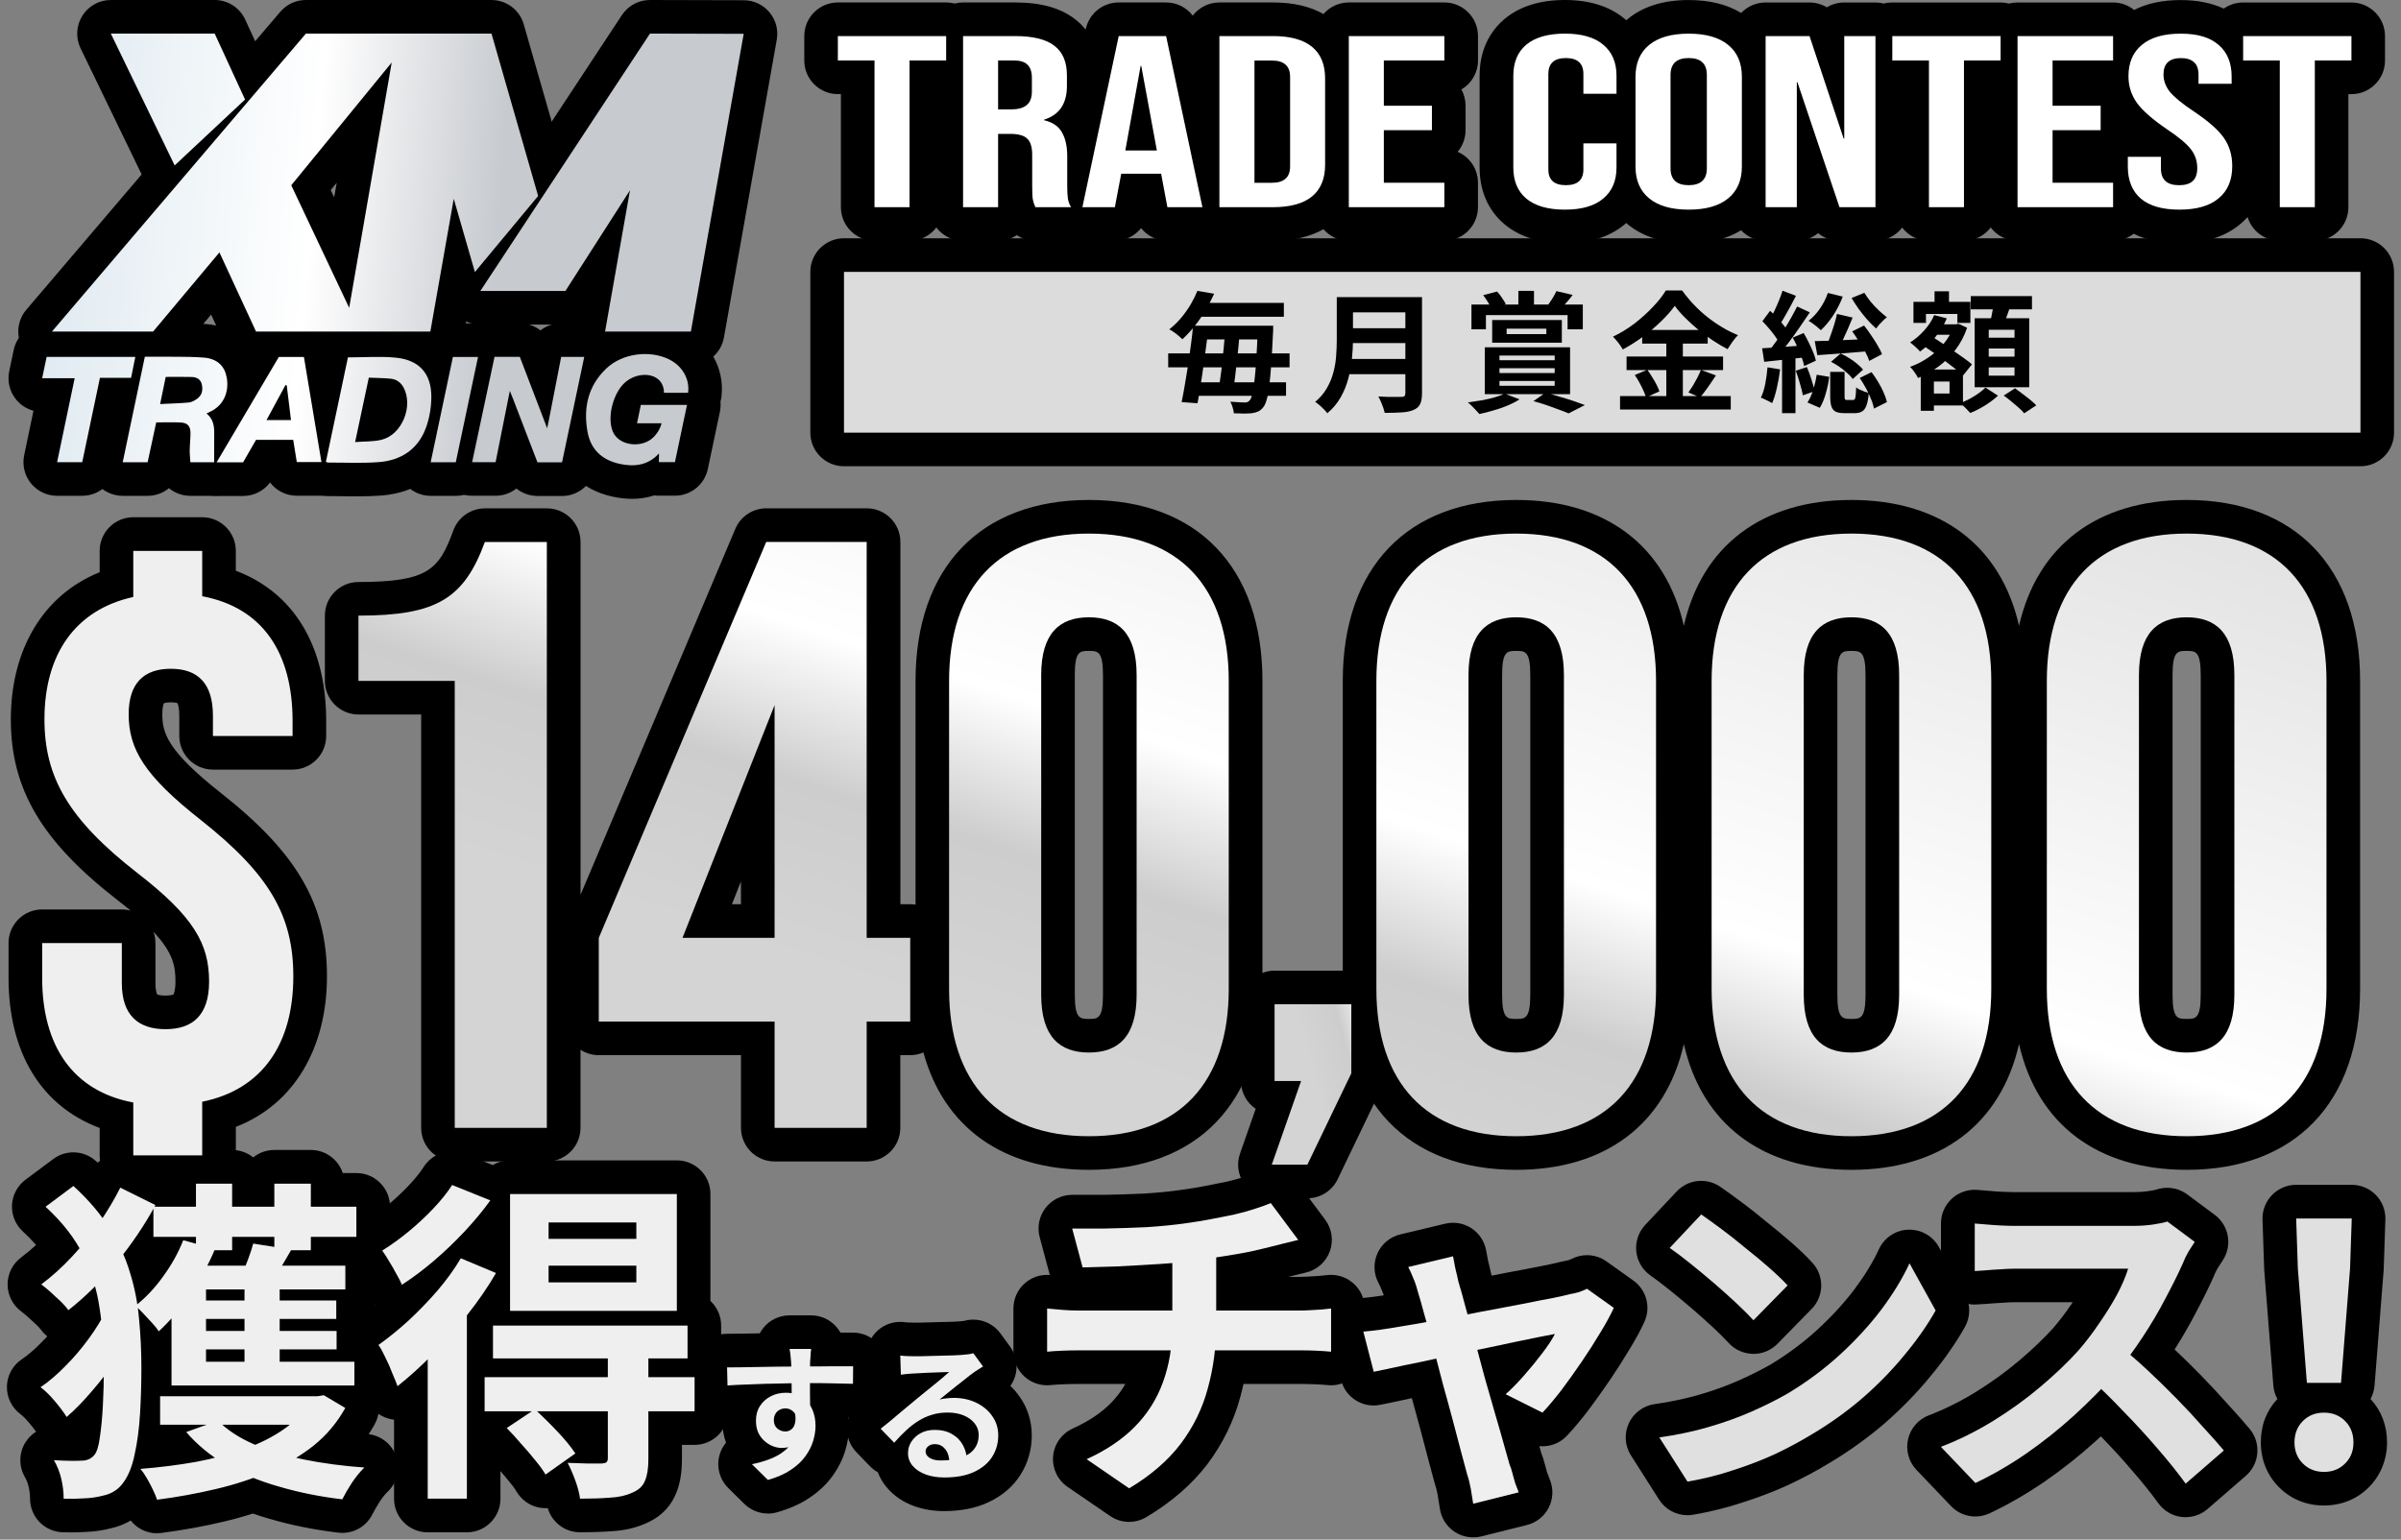 <svg width="251" height="161" viewBox="0 0 251 161" fill="none" xmlns="http://www.w3.org/2000/svg">
<rect x="0" y="0" width="251" height="161" fill="#808080" stroke="none"/>
<g clip-path="url(#clip0_447_2612)">
<path d="M56.183 51.861C55.364 51.861 54.594 51.576 53.983 51.087C53.378 51.562 52.623 51.843 51.807 51.843H49.35C48.292 51.843 47.287 51.365 46.619 50.543C45.952 49.72 45.691 48.641 45.909 47.604C46.306 45.727 46.704 43.858 47.104 41.991C47.491 40.188 47.874 38.389 48.254 36.589C48.598 34.965 50.032 33.802 51.691 33.802H54.334C55.136 33.802 55.891 34.072 56.496 34.547C57.097 34.079 57.849 33.805 58.654 33.805H61.065C62.123 33.805 63.128 34.283 63.796 35.106C64.464 35.928 64.724 37.007 64.506 38.044C64.506 38.044 62.594 47.14 62.186 49.077C61.842 50.701 60.408 51.868 58.749 51.868H56.18L56.183 51.861Z" fill="black"/>
<path d="M66.056 52.163C65.409 52.163 64.731 52.085 64.035 51.934C60.745 51.221 58.527 48.968 57.955 45.748C57.259 41.857 58.313 38.465 61.005 35.938C62.654 34.388 64.995 33.499 67.42 33.499C68.875 33.499 70.295 33.822 71.525 34.434C74.214 35.766 75.771 38.581 75.423 41.456C75.402 41.643 75.367 41.826 75.318 42.008C75.349 42.356 75.332 42.711 75.258 43.063L73.996 49.045C73.652 50.672 72.218 51.836 70.555 51.836H68.882C68.717 51.836 68.559 51.825 68.4 51.804C67.666 52.043 66.882 52.166 66.056 52.166V52.163Z" fill="black"/>
<path d="M37.347 51.906C36.844 51.906 36.342 51.899 35.839 51.892C35.368 51.885 34.901 51.878 34.43 51.878H34.303C33.681 51.878 33.21 51.727 32.897 51.604C31.639 51.161 30.722 50.026 30.574 48.672C30.553 48.476 30.546 48.275 30.56 48.071C30.571 47.875 30.602 47.678 30.644 47.488L32.932 36.641C33.277 35.014 34.711 33.851 36.37 33.851C36.883 33.851 37.389 33.837 37.888 33.826C38.437 33.812 38.978 33.798 39.516 33.798C40.366 33.798 41.076 33.83 41.755 33.9C45.99 34.329 48.615 37.246 48.605 41.513C48.602 43.049 48.324 44.599 47.804 45.994C46.531 49.404 43.649 51.526 39.888 51.818C39.136 51.878 38.331 51.903 37.347 51.903V51.906Z" fill="black"/>
<path d="M19.896 51.85C19.049 51.85 18.269 51.551 17.661 51.049C17.049 51.555 16.266 51.85 15.425 51.85H12.821C11.763 51.85 10.761 51.372 10.094 50.55C9.426 49.727 9.166 48.648 9.38 47.615L11.693 36.578C12.034 34.951 13.468 33.784 15.134 33.784H15.612H15.882C16.192 33.788 16.497 33.788 16.803 33.788H18.167C19.236 33.788 20.385 33.798 21.552 33.886C24.508 34.108 26.659 36.02 27.161 38.877C27.52 40.912 27.024 42.866 25.864 44.343C25.917 44.817 25.91 45.207 25.907 45.446C25.896 46.096 25.896 46.754 25.9 47.422C25.9 47.724 25.9 48.026 25.9 48.335C25.9 50.276 24.325 51.85 22.385 51.85H19.896Z" fill="black"/>
<path d="M22.642 51.86C20.702 51.86 19.127 50.286 19.127 48.346C19.127 47.657 19.324 47.014 19.668 46.472L26.118 35.545C26.75 34.473 27.9 33.815 29.144 33.815H31.77C33.488 33.815 34.954 35.06 35.235 36.754L37.066 47.745C37.235 48.764 36.95 49.804 36.283 50.595C35.615 51.386 34.634 51.839 33.601 51.839H31.024C29.896 51.839 28.877 51.301 28.23 50.454C27.573 51.337 26.533 51.864 25.415 51.864H22.645L22.642 51.86Z" fill="black"/>
<path d="M5.967 51.846C4.909 51.846 3.908 51.368 3.24 50.55C2.572 49.727 2.312 48.651 2.526 47.615L3.5 42.951C2.79 42.761 2.147 42.353 1.676 41.77C1.008 40.947 0.748 39.868 0.962 38.831L1.43 36.606C1.771 34.979 3.205 33.809 4.871 33.809H14.143C15.197 33.809 16.195 34.283 16.863 35.099C17.531 35.914 17.794 36.989 17.587 38.023L17.141 40.212C16.807 41.85 15.369 43.028 13.696 43.028H13.296L12.03 49.052C11.89 49.72 11.559 50.332 11.078 50.817C10.417 51.477 9.524 51.846 8.593 51.846H5.971H5.967Z" fill="black"/>
<path d="M45.02 51.853C43.962 51.853 42.957 51.375 42.289 50.553C41.621 49.73 41.361 48.651 41.579 47.614L43.903 36.606C44.247 34.982 45.681 33.815 47.34 33.815H49.966C51.023 33.815 52.029 34.293 52.697 35.116C53.364 35.938 53.624 37.017 53.407 38.054L51.083 49.063C50.739 50.69 49.305 51.853 47.646 51.853H45.02Z" fill="black"/>
<path d="M18.256 20.811C18.041 20.811 17.827 20.79 17.613 20.751C16.516 20.547 15.578 19.834 15.092 18.829L8.421 5.047C7.894 3.958 7.964 2.675 8.608 1.648C9.251 0.622 10.376 0 11.585 0H22.442C23.813 0 25.06 0.798 25.633 2.046L28.768 8.854C28.811 8.938 28.849 9.026 28.884 9.117C29.415 10.46 29.071 11.989 28.02 12.973L20.66 19.862C20.003 20.477 19.142 20.811 18.259 20.811H18.256Z" fill="black"/>
<path d="M26.761 38.185C25.39 38.185 24.146 37.387 23.57 36.143L22.069 32.898L18.691 36.926C18.023 37.724 17.036 38.185 15.999 38.185H5.426C4.056 38.185 2.811 37.387 2.235 36.143C1.662 34.898 1.862 33.433 2.752 32.389L29.299 1.234C29.967 0.45 30.944 0 31.974 0H51.375C52.943 0 54.321 1.037 54.753 2.545L59.628 19.521C59.948 20.639 59.695 21.841 58.953 22.737L52.342 30.695C51.667 31.507 50.672 31.963 49.639 31.963C49.438 31.963 49.238 31.946 49.038 31.911L48.444 35.278C48.149 36.958 46.686 38.181 44.982 38.181H26.758L26.761 38.185ZM34.933 20.646L35.2 19.113L34.575 19.88L34.937 20.646H34.933Z" fill="black"/>
<path d="M63.256 38.185C62.215 38.185 61.231 37.724 60.563 36.93C59.896 36.136 59.615 35.085 59.794 34.062L59.829 33.868C59.593 33.918 59.355 33.942 59.108 33.942H50.216C48.923 33.942 47.735 33.232 47.123 32.093C46.511 30.955 46.571 29.573 47.281 28.494L65.01 1.582C65.66 0.594 66.764 0 67.945 0L77.751 0.025C78.788 0.025 79.772 0.489 80.44 1.286C81.108 2.084 81.385 3.132 81.202 4.154L75.681 35.288C75.382 36.965 73.923 38.188 72.219 38.188H63.249L63.256 38.185Z" fill="black"/>
<path d="M246.759 24.916H88.228C86.287 24.916 84.713 26.49 84.713 28.431V45.242C84.713 47.183 86.287 48.757 88.228 48.757H246.759C248.7 48.757 250.273 47.183 250.273 45.242V28.431C250.273 26.49 248.7 24.916 246.759 24.916Z" fill="black"/>
<path d="M211.602 46.733C210.643 46.733 209.697 46.343 209.015 45.597C208.91 45.657 208.801 45.72 208.695 45.777C208.196 46.054 207.697 46.29 207.209 46.476C206.804 46.631 206.383 46.705 205.964 46.705C205.223 46.705 204.492 46.469 203.884 46.023C203.374 46.307 202.787 46.472 202.165 46.472H200.791C198.851 46.472 197.276 44.898 197.276 42.958V40.958C197.276 40.958 197.223 40.88 197.209 40.863C196.355 40.023 195.986 38.803 196.236 37.629C196.274 37.443 196.33 37.26 196.397 37.084C196.239 36.68 196.158 36.248 196.158 35.802C196.158 35.243 196.295 34.698 196.541 34.216C196.524 34.069 196.513 33.921 196.513 33.77V31.563C196.513 29.746 197.891 28.252 199.659 28.066C200.302 27.377 201.216 26.944 202.235 26.944H203.747C204.429 26.944 205.065 27.138 205.602 27.472C205.74 27.454 205.88 27.447 206.021 27.447H212.421C214.361 27.447 215.936 29.022 215.936 30.962V32.35C215.936 32.846 215.834 33.313 215.651 33.742V40.234C216.21 40.958 216.47 41.875 216.361 42.792C216.242 43.826 215.669 44.754 214.797 45.323L213.532 46.153C212.938 46.543 212.27 46.729 211.606 46.729L211.602 46.733Z" fill="black"/>
<path d="M192.841 46.719C191.861 46.719 191.035 46.543 190.318 46.184C190.304 46.177 190.286 46.17 190.272 46.16C190.261 46.16 190.251 46.16 190.24 46.16C190.051 46.16 189.857 46.146 189.667 46.114C189.105 46.497 188.427 46.719 187.696 46.719H186.293C185.056 46.719 183.966 46.079 183.341 45.112C183.214 45.049 183.091 44.989 182.965 44.93C182.937 44.916 182.912 44.905 182.884 44.891C181.953 44.557 181.207 43.844 180.828 42.926C180.438 41.984 180.476 40.919 180.933 40.009C180.94 39.991 181.014 39.84 181.084 39.471C181.109 39.348 181.13 39.229 181.148 39.106C181.06 38.874 180.993 38.631 180.954 38.375L180.736 36.958C180.631 36.28 180.729 35.591 181.007 34.976C180.529 33.858 180.649 32.533 181.408 31.503L182.213 30.414C182.402 30.157 182.62 29.932 182.863 29.739C182.909 29.612 182.951 29.493 182.986 29.38C183.267 28.449 183.924 27.676 184.799 27.247C185.288 27.008 185.819 26.885 186.35 26.885C186.771 26.885 187.193 26.962 187.594 27.113L188.996 27.644C189.045 27.662 189.095 27.683 189.144 27.704C189.713 27.328 190.388 27.117 191.087 27.117C191.365 27.117 191.646 27.148 191.927 27.219L193.179 27.524L193.572 27.363C194.005 27.187 194.455 27.103 194.901 27.103C196.1 27.103 197.252 27.718 197.906 28.793C198.005 28.955 198.131 29.134 198.282 29.324C198.447 29.521 198.623 29.707 198.806 29.879C199.02 30.08 199.217 30.248 199.393 30.386C200.286 31.067 200.795 32.136 200.771 33.257C200.753 34.083 200.444 34.863 199.913 35.475C199.955 35.57 199.994 35.665 200.029 35.76C200.433 36.807 200.303 37.942 199.758 38.846C199.896 39.109 200.022 39.373 200.135 39.636C200.395 40.223 200.577 40.768 200.693 41.309C201.024 42.873 200.258 44.466 198.827 45.183L197.467 45.865C197.038 46.079 196.574 46.202 196.107 46.23C195.446 46.55 194.704 46.712 193.896 46.712H192.848L192.841 46.719Z" fill="black"/>
<path d="M169.358 46.336C167.418 46.336 165.844 44.761 165.844 42.821V41.419C165.844 40.614 166.114 39.869 166.571 39.275C166.54 39.085 166.522 38.892 166.522 38.695V38.175C166.522 38.175 166.459 38.087 166.434 38.048C166.413 38.016 166.385 37.978 166.35 37.943C166.322 37.911 166.297 37.883 166.272 37.851C166.206 37.767 166.16 37.721 166.139 37.7C165.33 36.895 164.965 35.742 165.155 34.617C165.344 33.493 166.076 32.53 167.105 32.038C167.668 31.77 168.216 31.433 168.736 31.036C169.281 30.614 169.787 30.161 170.22 29.7C170.634 29.265 170.937 28.888 171.137 28.555C171.773 27.504 172.915 26.86 174.142 26.86H175.843C176.975 26.86 178.036 27.405 178.697 28.323C178.978 28.713 179.291 29.092 179.629 29.451C179.952 29.792 180.303 30.115 180.672 30.403C181.056 30.702 181.456 30.98 181.86 31.219C182.237 31.44 182.616 31.63 182.989 31.781C184.085 32.22 184.887 33.18 185.126 34.333C185.365 35.486 185.006 36.688 184.173 37.524C184.113 37.584 184.05 37.661 183.99 37.749C183.867 37.928 183.748 38.111 183.632 38.287V38.695C183.632 38.849 183.621 39 183.604 39.148C184.124 39.76 184.437 40.554 184.437 41.419V42.821C184.437 44.761 182.862 46.336 180.922 46.336H169.348H169.358Z" fill="black"/>
<path d="M154.656 46.813C153.623 46.813 152.628 46.356 151.953 45.545C151.901 45.481 151.827 45.401 151.735 45.302C151.609 45.169 151.486 45.042 151.366 44.922L151.352 44.908C150.214 44.065 149.69 42.617 150.034 41.236C150.27 40.286 150.885 39.499 151.7 39.035V37.236C150.857 36.592 150.312 35.58 150.312 34.438V31.851C150.312 30.456 151.124 29.253 152.301 28.684C152.769 28.097 153.415 27.665 154.164 27.471L155.619 27.092C155.914 27.015 156.213 26.976 156.508 26.976C156.849 26.976 157.19 27.025 157.514 27.124C157.893 26.983 158.301 26.909 158.726 26.909H160.361C160.786 26.909 161.194 26.983 161.57 27.124C161.928 27.001 162.311 26.937 162.698 26.937C162.962 26.937 163.229 26.965 163.496 27.029L165.197 27.422C166.062 27.623 166.807 28.139 167.299 28.856C168.308 29.475 168.979 30.586 168.979 31.855V34.441C168.979 35.559 168.459 36.554 167.643 37.197V39.446C168.55 40.054 169.134 41.063 169.19 42.184C169.26 43.566 168.515 44.863 167.281 45.492L165.58 46.364C165.078 46.62 164.529 46.75 163.977 46.75C163.503 46.75 163.028 46.655 162.582 46.462C162.375 46.371 162.101 46.265 161.77 46.146C161.376 45.998 160.976 45.854 160.54 45.699C160.217 45.59 159.883 45.488 159.542 45.394C159.362 45.478 159.176 45.562 158.986 45.643C158.389 45.896 157.756 46.117 157.11 46.3C156.516 46.476 155.932 46.627 155.377 46.743C155.134 46.796 154.892 46.821 154.649 46.821L154.656 46.813Z" fill="black"/>
<path d="M138.755 46.729C138.6 46.729 138.445 46.719 138.291 46.698C137.349 46.571 136.498 46.068 135.932 45.309C135.932 45.309 135.865 45.242 135.848 45.221C135.792 45.162 135.728 45.102 135.662 45.046C135.644 45.032 135.623 45.014 135.605 44.996C134.688 44.413 134.087 43.432 133.989 42.343C133.887 41.2 134.347 40.079 135.226 39.341C135.423 39.176 135.567 39.011 135.662 38.849C135.82 38.575 135.925 38.322 135.992 38.058C135.996 38.044 135.999 38.03 136.003 38.016C136.094 37.672 136.154 37.324 136.175 36.986C136.175 36.969 136.175 36.951 136.178 36.937C136.217 36.452 136.235 35.992 136.235 35.566V31.074C136.235 29.134 137.809 27.56 139.749 27.56H148.652C150.592 27.56 152.167 29.134 152.167 31.074V41.137C152.167 42.188 151.977 43.074 151.591 43.84C151.092 44.842 150.262 45.619 149.19 46.086C148.487 46.395 147.679 46.578 146.786 46.631C146.209 46.673 145.545 46.694 144.758 46.694C143.559 46.694 142.477 46.086 141.837 45.137C141.581 45.408 141.31 45.664 141.018 45.907C140.382 46.444 139.577 46.736 138.751 46.736L138.755 46.729Z" fill="black"/>
<path d="M130.056 46.758C129.666 46.758 129.248 46.747 128.812 46.726C127.81 46.677 126.918 46.213 126.306 45.496C125.951 45.615 125.575 45.678 125.185 45.678C125.097 45.678 125.013 45.678 124.925 45.668L123.262 45.545C122.25 45.471 121.322 44.962 120.71 44.153C120.102 43.341 119.87 42.308 120.081 41.317C120.081 41.303 120.088 41.289 120.088 41.275C119.189 40.638 118.602 39.591 118.602 38.403V36.944C118.602 36.449 118.703 35.974 118.89 35.549C118.819 35.338 118.77 35.12 118.739 34.895C118.58 33.675 119.073 32.459 120.036 31.69C120.327 31.458 120.587 31.205 120.802 30.945C121.062 30.628 121.28 30.319 121.456 30.017C121.642 29.693 121.789 29.391 121.898 29.12C122.436 27.76 123.744 26.895 125.167 26.895C125.364 26.895 125.561 26.913 125.761 26.945L127.519 27.244C128.207 27.36 128.837 27.679 129.336 28.147H134.214C136.154 28.147 137.729 29.721 137.729 31.662V33.117C137.729 33.637 137.617 34.133 137.413 34.575C137.982 35.201 138.33 36.03 138.33 36.941V38.399C138.33 38.962 138.197 39.496 137.961 39.967V41.383C137.961 43.236 136.531 44.751 134.713 44.888C134.253 45.44 133.698 45.879 133.068 46.178C132.566 46.417 132.01 46.582 131.42 46.67C131.388 46.673 131.353 46.68 131.322 46.684C130.953 46.73 130.538 46.751 130.06 46.751L130.056 46.758Z" fill="black"/>
<path d="M227.831 25.436C225.979 25.436 224.38 25.103 223.051 24.445C222.457 24.906 221.709 25.18 220.9 25.18H210.911C209.769 25.18 208.75 24.635 208.11 23.788C207.467 24.635 206.451 25.18 205.309 25.18H201.646C200.507 25.18 199.495 24.639 198.852 23.799C198.209 24.639 197.197 25.18 196.058 25.18H192.293C191.46 25.18 190.677 24.885 190.062 24.382C189.453 24.881 188.677 25.18 187.83 25.18H184.568C183.563 25.18 182.656 24.758 182.016 24.083C180.543 24.983 178.705 25.436 176.53 25.436C173.904 25.436 171.767 24.772 170.171 23.461C170.115 23.416 170.062 23.37 170.006 23.321C169.946 23.373 169.887 23.423 169.83 23.472C168.273 24.776 166.175 25.436 163.588 25.436C161.001 25.436 158.899 24.779 157.325 23.486C157.314 23.479 157.304 23.468 157.293 23.461C156.098 22.456 154.678 20.611 154.678 17.525V7.912C154.678 4.826 156.102 2.981 157.293 1.975L157.325 1.951C158.899 0.657 161.005 0 163.588 0C166.171 0 168.277 0.661 169.834 1.965C169.894 2.014 169.95 2.063 170.01 2.116C170.066 2.067 170.119 2.021 170.171 1.979C171.767 0.668 173.908 0.004 176.533 0.004C178.705 0.004 180.543 0.457 182.02 1.357C182.659 0.682 183.566 0.26 184.571 0.26H189.165C189.819 0.26 190.445 0.443 190.979 0.763C191.51 0.443 192.128 0.26 192.793 0.26H196.054C196.356 0.26 196.652 0.299 196.933 0.369C197.214 0.295 197.509 0.26 197.812 0.26H209.133C209.439 0.26 209.737 0.299 210.018 0.373C210.303 0.299 210.598 0.26 210.904 0.26H220.893C221.73 0.26 222.496 0.552 223.101 1.04C224.454 0.351 226.081 0.007 227.961 0.007C229.691 0.007 231.199 0.306 232.471 0.9C233.044 0.499 233.74 0.26 234.492 0.26H245.813C247.753 0.26 249.328 1.835 249.328 3.775V6.33C249.328 8.27 247.753 9.845 245.813 9.845H245.5V21.669C245.5 23.609 243.926 25.183 241.985 25.183H238.323C236.741 25.183 235.402 24.136 234.963 22.698C234.699 22.99 234.432 23.24 234.172 23.454C232.594 24.772 230.464 25.44 227.831 25.44V25.436ZM141.002 25.18C139.944 25.18 138.995 24.712 138.352 23.971C136.935 24.772 135.164 25.18 133.069 25.18H127.474C127.164 25.18 126.869 25.141 126.584 25.067C126.296 25.141 126.001 25.18 125.699 25.18H122.036C120.936 25.18 119.938 24.67 119.291 23.858C118.641 24.67 117.643 25.18 116.543 25.18H113.147C112.951 25.18 112.754 25.162 112.56 25.131C112.367 25.162 112.17 25.18 111.973 25.18H108.244C107.538 25.18 106.863 24.969 106.297 24.59C105.738 24.962 105.07 25.18 104.35 25.18H100.687C99.545 25.18 98.529 24.635 97.886 23.788C97.243 24.635 96.227 25.18 95.085 25.18H91.422C89.482 25.18 87.908 23.605 87.908 21.665V9.841H87.595C85.655 9.841 84.08 8.267 84.08 6.327V3.771C84.08 1.831 85.655 0.257 87.595 0.257H98.916C99.222 0.257 99.52 0.295 99.802 0.369C100.086 0.295 100.382 0.257 100.687 0.257H106.114C108.831 0.257 110.887 0.833 112.402 2.021C112.761 2.299 113.14 2.65 113.495 3.09L113.506 3.04C113.85 1.416 115.284 0.257 116.943 0.257H121.903C123.024 0.257 124.04 0.787 124.69 1.631C125.333 0.794 126.342 0.257 127.477 0.257H133.073C135.168 0.257 136.939 0.661 138.355 1.466C138.999 0.724 139.948 0.257 141.006 0.257H150.995C152.935 0.257 154.509 1.831 154.509 3.771V6.327C154.509 7.617 153.813 8.748 152.773 9.356C153.051 9.859 153.209 10.439 153.209 11.054V13.609C153.209 14.474 152.896 15.265 152.379 15.876C153.631 16.414 154.506 17.658 154.506 19.106V21.662C154.506 23.602 152.931 25.176 150.991 25.176H141.002V25.18Z" fill="black"/>
<path d="M13.932 124.335C11.992 124.335 10.418 122.761 10.418 120.821V117.953C4.323 115.671 0.893 110.101 0.893 102.252V98.618C0.893 96.678 2.467 95.103 4.407 95.103H12.734C13.05 95.103 13.36 95.145 13.651 95.222C13.205 94.85 12.72 94.46 12.186 94.049C4.33 87.933 1.132 82.485 1.132 75.227C1.132 67.969 4.478 62.233 10.418 59.839V57.604C10.418 55.663 11.992 54.089 13.932 54.089H21.138C23.078 54.089 24.652 55.663 24.652 57.604V59.684C30.698 61.962 34.1 67.533 34.1 75.382V76.963C34.1 78.903 32.526 80.478 30.585 80.478H22.259C20.319 80.478 18.744 78.903 18.744 76.963V74.83C18.744 73.997 18.604 73.635 18.551 73.529C18.459 73.498 18.238 73.445 17.855 73.445C17.472 73.445 17.222 73.501 17.134 73.536C17.089 73.631 16.969 73.951 16.969 74.671C16.969 76.619 17.426 78.464 23.152 82.973C31.088 89.24 34.181 94.6 34.181 102.09C34.181 109.58 30.751 115.489 24.656 117.837V120.817C24.656 122.757 23.081 124.332 21.141 124.332H13.936L13.932 124.335ZM16.439 103.995C16.439 103.995 16.684 104.111 17.293 104.111C17.901 104.111 18.122 103.995 18.143 103.985C18.136 103.985 18.343 103.654 18.343 102.646C18.343 101.078 18.129 99.665 16.048 97.444C16.178 97.809 16.249 98.207 16.249 98.618V102.804C16.249 103.672 16.424 103.967 16.442 103.995H16.439Z" fill="black"/>
<path d="M228.591 122.332C219.22 122.332 212.968 117.517 211.07 109.176C209.168 117.517 202.915 122.332 193.548 122.332C184.181 122.332 177.925 117.517 176.027 109.176C174.126 117.517 167.873 122.332 158.506 122.332C147.153 122.332 140.373 115.26 140.373 103.412V71.202C140.373 59.354 147.15 52.282 158.506 52.282C167.876 52.282 174.129 57.097 176.027 65.438C177.929 57.097 184.181 52.282 193.548 52.282C202.915 52.282 209.172 57.097 211.07 65.438C212.971 57.097 219.224 52.282 228.591 52.282C239.944 52.282 246.724 59.354 246.724 71.202V103.412C246.724 115.26 239.947 122.332 228.591 122.332ZM228.591 68.067C227.67 68.067 227.118 68.067 227.118 70.591V104.027C227.118 106.551 227.673 106.551 228.591 106.551C229.508 106.551 230.063 106.551 230.063 104.027V70.591C230.063 68.067 229.508 68.067 228.591 68.067ZM193.548 68.067C192.627 68.067 192.076 68.067 192.076 70.591V104.027C192.076 106.551 192.631 106.551 193.548 106.551C194.466 106.551 195.021 106.551 195.021 104.027V70.591C195.021 68.067 194.466 68.067 193.548 68.067ZM158.502 68.067C157.582 68.067 157.03 68.067 157.03 70.591V104.027C157.03 106.551 157.585 106.551 158.502 106.551C159.42 106.551 159.975 106.551 159.975 104.027V70.591C159.975 68.067 159.42 68.067 158.502 68.067ZM113.833 122.332C104.8 122.332 98.663 117.854 96.533 110.058C96.111 110.238 95.644 110.34 95.155 110.34H94.118V117.942C94.118 119.882 92.544 121.457 90.604 121.457H80.977C79.037 121.457 77.462 119.882 77.462 117.942V110.34H62.598C61.891 110.34 61.234 110.132 60.686 109.774V117.942C60.686 119.882 59.111 121.457 57.171 121.457H47.544C45.604 121.457 44.029 119.882 44.029 117.942V74.717H37.478C35.538 74.717 33.963 73.142 33.963 71.202V64.377C33.963 62.437 35.538 60.862 37.478 60.862C44.795 60.862 45.896 59.544 47.396 55.463C47.906 54.082 49.221 53.161 50.697 53.161H57.175C59.115 53.161 60.689 54.736 60.689 56.676V93.574L76.871 55.305C77.42 54.005 78.696 53.157 80.109 53.157H90.611C92.551 53.157 94.126 54.732 94.126 56.672V94.558H95.162C95.349 94.558 95.531 94.572 95.711 94.6V71.202C95.711 59.354 102.487 52.282 113.843 52.282C125.2 52.282 131.976 59.354 131.976 71.202V103.412C131.976 115.26 125.2 122.332 113.843 122.332H113.833ZM113.833 68.067C112.912 68.067 112.36 68.067 112.36 70.591V104.027C112.36 106.551 112.916 106.551 113.833 106.551C114.75 106.551 115.306 106.551 115.306 104.027V70.591C115.306 68.067 114.75 68.067 113.833 68.067ZM77.458 94.558V92.175L76.516 94.558H77.458Z" fill="black"/>
<path d="M132.949 125.309C131.811 125.309 130.742 124.757 130.081 123.829C129.421 122.901 129.255 121.709 129.632 120.634L131.269 115.952C130.338 115.32 129.726 114.251 129.726 113.042V105.018C129.726 103.078 131.301 101.503 133.241 101.503H141.265C143.206 101.503 144.78 103.078 144.78 105.018V112.237C144.78 112.764 144.661 113.285 144.432 113.759L139.838 123.316C139.252 124.532 138.021 125.309 136.672 125.309H132.953H132.949Z" fill="black"/>
<path d="M242.945 157.434C241.121 157.434 239.5 156.777 238.253 155.529C237.008 154.281 236.348 152.661 236.348 150.837C236.348 149.013 236.945 147.515 238.077 146.296C237.845 145.87 237.697 145.392 237.655 144.883L236.71 132.908C236.706 132.855 236.703 132.802 236.699 132.75L236.523 127.534C236.492 126.581 236.847 125.657 237.511 124.971C238.175 124.286 239.086 123.899 240.038 123.899H245.852C246.804 123.899 247.714 124.286 248.379 124.971C249.043 125.657 249.398 126.581 249.366 127.534L249.191 132.75C249.191 132.802 249.187 132.855 249.18 132.908L248.235 144.883C248.196 145.392 248.045 145.87 247.813 146.296C248.945 147.515 249.542 149.083 249.542 150.837C249.542 152.591 248.885 154.281 247.637 155.529C246.389 156.773 244.769 157.434 242.945 157.434Z" fill="black"/>
<path d="M228.486 158.66C228.352 158.66 228.219 158.653 228.085 158.636C227.104 158.523 226.219 158.007 225.639 157.209C224.841 156.109 223.906 154.942 222.859 153.743C222.852 153.733 222.841 153.726 222.834 153.715C221.832 152.541 220.75 151.36 219.621 150.204C219.467 150.348 219.312 150.488 219.158 150.633C217.484 152.154 215.688 153.585 213.822 154.878C211.942 156.175 209.984 157.307 208.005 158.246C207.524 158.474 207.01 158.583 206.501 158.583C205.559 158.583 204.634 158.207 203.956 157.493L200.35 153.712C199.538 152.861 199.208 151.659 199.464 150.513C199.724 149.367 200.54 148.425 201.636 148.004C203.313 147.364 204.961 146.541 206.539 145.568C208.156 144.566 209.678 143.469 211.056 142.303C212.437 141.136 213.632 139.993 214.616 138.907C215.281 138.138 215.917 137.308 216.504 136.436C216.514 136.422 216.634 136.247 216.683 136.176H210.592C210.205 136.176 209.791 136.194 209.355 136.232C209.306 136.236 209.253 136.24 209.204 136.243C208.729 136.264 208.272 136.296 207.843 136.334C207.791 136.338 207.738 136.345 207.685 136.345C207.281 136.366 206.965 136.384 206.743 136.405C206.638 136.415 206.532 136.419 206.423 136.419C205.552 136.419 204.705 136.092 204.054 135.498C203.323 134.834 202.909 133.892 202.909 132.904V127.934C202.909 126.96 203.313 126.033 204.023 125.368C204.677 124.757 205.534 124.419 206.423 124.419C206.501 124.419 206.578 124.419 206.659 124.426C207.031 124.451 207.492 124.49 208.04 124.539C208.497 124.581 208.965 124.613 209.422 124.634C209.9 124.655 210.293 124.665 210.592 124.665H222.95C223.544 124.665 224.078 124.63 224.535 124.563C225.21 124.468 225.435 124.395 225.445 124.391C225.807 124.272 226.184 124.212 226.556 124.212C227.305 124.212 228.043 124.447 228.658 124.904L231.53 127.041C233.03 128.159 233.392 130.254 232.356 131.811C232.233 131.997 232.05 132.278 231.811 132.658C231.635 132.967 231.544 133.178 231.494 133.301C231.47 133.368 231.442 133.435 231.414 133.501C230.893 134.661 230.25 135.969 229.495 137.378C228.855 138.612 228.131 139.863 227.333 141.115C228.247 141.979 229.161 142.875 230.053 143.789C231.083 144.844 232.046 145.881 232.918 146.868C233.804 147.828 234.566 148.689 235.178 149.423C236.401 150.893 236.225 153.072 234.781 154.327L230.788 157.792C230.145 158.351 229.326 158.653 228.482 158.653L228.486 158.66Z" fill="black"/>
<path d="M176.406 158.449C175.218 158.449 174.093 157.845 173.443 156.822L170.501 152.2C169.858 151.191 169.774 149.926 170.276 148.84C170.775 147.754 171.795 146.998 172.976 146.83C174.624 146.598 176.192 146.267 177.633 145.849C179.088 145.427 180.448 144.939 181.675 144.397C182.919 143.849 184.072 143.273 185.098 142.689C186.859 141.631 188.497 140.412 189.963 139.069C191.456 137.702 192.771 136.271 193.874 134.813C194.946 133.379 195.811 131.962 196.426 130.626C196.982 129.424 198.166 128.637 199.491 128.591C199.533 128.591 199.575 128.591 199.618 128.591C200.894 128.591 202.071 129.284 202.693 130.405L205.424 135.34C206.015 136.408 206.011 137.712 205.407 138.774C204.419 140.514 203.192 142.267 201.755 143.986C200.373 145.67 198.764 147.318 196.992 148.865C195.196 150.404 193.256 151.792 191.207 153.009C189.924 153.789 188.528 154.538 187.052 155.237C187.038 155.244 187.024 155.251 187.01 155.258C185.52 155.94 183.924 156.555 182.269 157.082C180.592 157.648 178.817 158.091 176.996 158.4C176.8 158.432 176.603 158.449 176.41 158.449H176.406ZM183.232 141.575C182.265 141.554 181.344 141.136 180.698 140.419C180.321 140.004 179.801 139.484 179.151 138.876C178.466 138.236 177.713 137.561 176.912 136.872C176.107 136.18 175.306 135.512 174.526 134.886C173.77 134.282 173.095 133.772 172.529 133.371C171.696 132.785 171.158 131.867 171.056 130.855C170.955 129.843 171.295 128.834 171.991 128.092L175.281 124.592C175.967 123.86 176.902 123.484 177.844 123.484C178.536 123.484 179.235 123.688 179.843 124.11C180.48 124.549 181.232 125.091 182.075 125.72C182.929 126.356 183.819 127.059 184.718 127.811C185.632 128.535 186.504 129.259 187.305 129.962C188.181 130.732 188.887 131.414 189.47 132.053C190.729 133.431 190.69 135.554 189.383 136.886L185.812 140.528C185.151 141.202 184.244 141.582 183.302 141.582C183.277 141.582 183.256 141.582 183.232 141.582V141.575Z" fill="black"/>
<path d="M153.999 160.763C153.307 160.763 152.622 160.559 152.038 160.166C151.212 159.61 150.66 158.732 150.52 157.747C150.456 157.294 150.379 156.812 150.291 156.313C150.228 155.951 150.144 155.603 150.035 155.284C150.014 155.22 149.996 155.16 149.978 155.097C149.838 154.581 149.638 153.839 149.381 152.876C149.121 151.878 148.829 150.771 148.502 149.537C148.221 148.468 147.915 147.347 147.595 146.205C147.107 146.307 146.653 146.405 146.242 146.5C146.211 146.507 146.179 146.514 146.147 146.521C145.364 146.679 144.77 146.802 144.365 146.89C144.109 146.946 143.852 146.975 143.599 146.975C142.032 146.975 140.608 145.917 140.2 144.338L139.114 140.138C138.854 139.137 139.051 138.068 139.652 137.225C140.253 136.381 141.195 135.843 142.225 135.755C142.72 135.713 143.202 135.66 143.652 135.601C143.975 135.555 144.316 135.506 144.664 135.453C144.622 135.327 144.573 135.204 144.52 135.088C144.499 135.038 144.478 134.986 144.457 134.933C144.344 134.645 144.228 134.385 144.105 134.156C143.592 133.197 143.553 132.051 144.003 131.06C144.45 130.065 145.332 129.337 146.393 129.084L151.086 127.963C151.356 127.9 151.63 127.868 151.901 127.868C152.579 127.868 153.251 128.065 153.831 128.445C154.639 128.975 155.194 129.819 155.363 130.771C155.423 131.116 155.493 131.488 155.574 131.889C155.683 132.307 155.781 132.74 155.873 133.172C155.894 133.246 155.918 133.32 155.94 133.397C157.043 133.175 158.098 132.975 159.078 132.796C160.087 132.589 160.99 132.413 161.76 132.272C162.607 132.093 163.018 131.991 163.215 131.938C163.338 131.907 163.461 131.879 163.588 131.861C163.714 131.84 163.851 131.812 163.995 131.773C164.178 131.703 164.284 131.654 164.336 131.629C164.832 131.379 165.373 131.256 165.907 131.256C166.624 131.256 167.342 131.478 167.946 131.91L170.747 133.907C172.118 134.884 172.603 136.694 171.907 138.223C171.496 139.13 170.962 140.11 170.276 141.217C169.661 142.247 168.983 143.312 168.252 144.384C167.524 145.449 166.786 146.482 166.059 147.453C166.052 147.463 166.041 147.474 166.034 147.488C165.271 148.482 164.526 149.368 163.827 150.12C163.145 150.851 162.206 151.242 161.254 151.242C161.141 151.242 161.032 151.238 160.92 151.227C161.001 151.516 161.075 151.772 161.138 151.994C161.278 152.335 161.398 152.718 161.514 153.178C161.584 153.456 161.662 153.733 161.746 154.011C161.858 154.313 161.953 154.559 162.034 154.756C162.41 155.698 162.361 156.76 161.901 157.663C161.44 158.566 160.607 159.227 159.623 159.473L154.861 160.665C154.579 160.735 154.291 160.77 154.006 160.77L153.999 160.763Z" fill="black"/>
<path d="M118.038 159.149C117.342 159.149 116.649 158.942 116.052 158.534L111.606 155.487C110.558 154.77 109.982 153.547 110.091 152.281C110.2 151.02 110.984 149.912 112.136 149.389C113.785 148.64 115.128 147.744 116.126 146.728C116.737 146.106 117.236 145.445 117.641 144.725H112.752C112.263 144.725 111.732 144.735 111.17 144.756C110.643 144.777 110.193 144.805 109.827 144.844C109.704 144.858 109.581 144.862 109.458 144.862C108.594 144.862 107.753 144.542 107.107 143.958C106.365 143.291 105.943 142.342 105.943 141.347V136.83C105.943 135.839 106.362 134.897 107.093 134.229C107.743 133.639 108.586 133.316 109.458 133.316C109.553 133.316 109.651 133.319 109.746 133.326L108.688 129.368C108.407 128.314 108.632 127.186 109.296 126.321C109.961 125.456 110.991 124.947 112.084 124.947H115.451C116.769 124.926 118.178 124.88 119.633 124.813C121.036 124.725 122.343 124.595 123.517 124.423C123.531 124.423 123.549 124.42 123.563 124.416C124.375 124.311 125.176 124.181 125.943 124.029C126.779 123.871 127.566 123.713 128.297 123.558C128.969 123.4 129.573 123.232 130.09 123.059C130.101 123.056 130.115 123.052 130.125 123.049C130.677 122.87 131.134 122.708 131.482 122.56C131.925 122.374 132.389 122.286 132.846 122.286C133.932 122.286 134.986 122.789 135.664 123.699L138.536 127.551C139.246 128.504 139.425 129.748 139.018 130.862C138.61 131.976 137.664 132.809 136.508 133.077C135.939 133.207 135.443 133.33 135.035 133.435C134.919 133.467 134.803 133.495 134.698 133.523H135.963C136.093 133.523 136.329 133.519 136.736 133.495L137.837 133.432C138.244 133.386 138.575 133.354 138.831 133.33C138.937 133.319 139.042 133.316 139.151 133.316C140.023 133.316 140.87 133.642 141.52 134.236C142.251 134.901 142.666 135.843 142.666 136.83V141.347C142.666 142.342 142.244 143.287 141.51 143.951C140.859 144.538 140.019 144.862 139.151 144.862C139.035 144.862 138.919 144.855 138.8 144.844C138.402 144.805 137.953 144.774 137.464 144.753C136.975 144.732 136.508 144.721 136.069 144.721H129.995C129.893 145.181 129.781 145.638 129.658 146.085C128.983 148.605 127.833 150.96 126.241 153.083C124.631 155.202 122.484 157.068 119.841 158.647C119.285 158.981 118.66 159.146 118.038 159.146V159.149Z" fill="black"/>
<path d="M98.713 158.021C97.592 158.021 96.537 157.845 95.582 157.504C94.429 157.086 93.483 156.45 92.756 155.606C92.323 155.107 91.993 154.552 91.764 153.954C91.466 153.789 91.188 153.578 90.945 153.325L89.529 151.863C88.844 151.156 88.489 150.193 88.545 149.209C88.605 148.225 89.072 147.311 89.838 146.689C90.123 146.461 90.439 146.204 90.794 145.919C90.921 145.817 91.047 145.712 91.174 145.603C90.858 145.086 90.675 144.492 90.657 143.874L90.594 141.853C90.562 140.816 90.991 139.818 91.764 139.125C92.415 138.545 93.248 138.233 94.105 138.233C94.27 138.233 94.439 138.243 94.604 138.268C94.706 138.282 94.819 138.292 94.942 138.296C95.156 138.306 95.343 138.31 95.522 138.31H96.218C96.541 138.299 96.903 138.289 97.3 138.278C97.733 138.268 98.147 138.257 98.558 138.247C98.952 138.236 99.3 138.229 99.613 138.219L100.291 138.18C100.492 138.162 100.66 138.145 100.797 138.127C101.11 138.039 101.43 137.997 101.746 137.997C102.847 137.997 103.912 138.514 104.586 139.438L105.599 140.823C106.168 141.603 106.389 142.58 106.217 143.529C106.122 144.039 105.918 144.513 105.627 144.928C105.989 145.276 106.319 145.659 106.607 146.078C107.43 147.241 107.862 148.629 107.862 150.098C107.862 151.568 107.472 152.963 106.702 154.19C105.929 155.43 104.794 156.408 103.332 157.093C102.052 157.701 100.492 158.017 98.713 158.017V158.021Z" fill="black"/>
<path d="M80.271 158.27C79.357 158.27 78.465 157.915 77.797 157.251L76.131 155.603C75.21 154.689 74.865 153.343 75.234 152.102C75.372 151.638 75.6 151.22 75.899 150.861C75.639 150.151 75.509 149.375 75.509 148.549C75.509 148.482 75.509 148.415 75.509 148.348C74.834 148.243 74.198 147.944 73.684 147.477C72.975 146.83 72.56 145.923 72.535 144.963L72.49 143.08C72.465 142.134 72.827 141.217 73.488 140.538C74.148 139.86 75.055 139.477 76.004 139.477C76.44 139.477 76.939 139.473 77.495 139.463L79.424 139.431C79.53 139.234 79.653 139.045 79.793 138.865C80.461 138.032 81.47 137.551 82.535 137.551H84.791C85.8 137.551 86.76 137.983 87.427 138.742C87.596 138.932 87.74 139.139 87.863 139.357H89.181C90.12 139.357 91.016 139.733 91.677 140.398C92.338 141.062 92.703 141.965 92.696 142.904L92.682 144.739C92.675 145.691 92.281 146.598 91.589 147.255C90.935 147.877 90.067 148.222 89.167 148.222C89.118 148.222 89.069 148.222 89.019 148.222C88.925 148.218 88.823 148.215 88.714 148.211C88.745 148.503 88.759 148.798 88.759 149.1C88.759 149.951 88.626 150.83 88.359 151.705C88.081 152.626 87.628 153.525 87.016 154.369C86.401 155.223 85.579 155.996 84.584 156.654C83.663 157.272 82.524 157.778 81.22 158.147C80.904 158.235 80.584 158.281 80.268 158.281L80.271 158.27Z" fill="black"/>
<path d="M60.638 160.236C59.056 160.236 57.696 159.185 57.263 157.709C57.186 157.712 57.109 157.716 57.031 157.716C56.782 157.716 56.529 157.687 56.283 157.635C55.316 157.424 54.487 156.816 53.991 155.962C53.882 155.775 53.668 155.448 53.246 154.946C53.228 154.925 53.207 154.9 53.19 154.879C52.922 154.542 52.631 154.194 52.318 153.839V156.724C52.318 158.665 50.743 160.239 48.803 160.239H44.708C42.768 160.239 41.194 158.665 41.194 156.724V148.458C40.99 148.436 40.786 148.398 40.586 148.338C39.499 148.025 38.628 147.21 38.248 146.141C38.185 145.969 38.062 145.642 37.809 145.066C37.784 145.01 37.763 144.953 37.742 144.897C37.577 144.454 37.377 144.004 37.155 143.554C37.138 143.519 37.12 143.484 37.102 143.449C36.874 142.953 36.74 142.746 36.702 142.697C36.16 141.938 35.943 140.992 36.094 140.071C36.245 139.15 36.761 138.328 37.524 137.787C38.083 137.39 38.649 136.95 39.218 136.479C39.046 136.251 38.898 136.001 38.782 135.734C38.723 135.6 38.607 135.354 38.375 134.954C38.35 134.912 38.329 134.873 38.308 134.831C38.118 134.472 37.907 134.103 37.675 133.741C37.651 133.702 37.63 133.664 37.605 133.625C37.362 133.203 37.204 132.982 37.134 132.887C36.54 132.096 36.308 131.091 36.494 130.121C36.677 129.151 37.264 128.3 38.104 127.784C38.874 127.309 39.672 126.733 40.477 126.068C41.296 125.394 42.058 124.68 42.747 123.949C43.408 123.25 43.928 122.603 44.297 122.023C44.958 120.982 46.09 120.396 47.264 120.396C47.703 120.396 48.149 120.48 48.578 120.652L51.517 121.837C52.044 121.52 52.659 121.341 53.32 121.341H70.753C72.693 121.341 74.268 122.916 74.268 124.856V136.043C74.957 136.687 75.389 137.6 75.389 138.616V141.857C75.85 142.451 76.124 143.199 76.124 144.008V147.579C76.124 149.519 74.549 151.094 72.609 151.094H71.291V152.584C71.291 154.004 71.09 155.171 70.683 156.148C70.282 157.16 69.41 158.496 67.509 159.304C66.475 159.772 65.291 160.046 63.98 160.12C63.017 160.193 61.889 160.232 60.634 160.232L60.638 160.236Z" fill="black"/>
<path d="M16.421 160.341C15.335 160.341 14.322 159.835 13.665 159.005C13.029 159.382 12.326 159.659 11.567 159.824C10.751 160.035 9.88 160.162 8.973 160.197C8.463 160.232 7.929 160.246 7.391 160.246C7.114 160.246 6.832 160.243 6.548 160.232C4.65 160.172 3.142 158.619 3.142 156.717C3.142 156.313 3.089 155.884 2.987 155.452C2.903 155.086 2.773 154.76 2.597 154.45C1.95 153.329 1.971 151.941 2.653 150.841C2.942 150.377 3.325 149.997 3.771 149.716C3.564 149.424 3.318 149.108 3.026 148.767C2.601 148.264 2.305 148.004 2.13 147.874C1.219 147.192 0.696 146.113 0.724 144.974C0.752 143.836 1.328 142.785 2.27 142.148C2.931 141.702 3.616 141.115 4.312 140.402C4.323 140.391 4.333 140.381 4.344 140.37C4.548 140.166 4.745 139.959 4.941 139.748C4.699 139.551 4.481 139.323 4.295 139.066C4.228 138.975 4.014 138.708 3.493 138.247C3.455 138.215 3.42 138.18 3.384 138.145C2.935 137.716 2.544 137.379 2.225 137.143C1.328 136.483 0.798 135.435 0.794 134.321C0.794 133.207 1.318 132.159 2.21 131.492C2.734 131.102 3.258 130.666 3.771 130.191C3.356 129.713 2.896 129.242 2.386 128.775C1.616 128.068 1.202 127.052 1.254 126.009C1.307 124.965 1.824 123.998 2.66 123.372L5.567 121.204C6.193 120.736 6.934 120.504 7.669 120.504C8.52 120.504 9.37 120.814 10.038 121.422C10.098 121.475 10.157 121.531 10.214 121.583C10.86 121 11.707 120.677 12.572 120.677C13.096 120.677 13.627 120.793 14.129 121.042L17.183 122.554C17.679 121.211 18.969 120.255 20.48 120.255H24.262C25.099 120.255 25.865 120.547 26.47 121.032C27.074 120.547 27.84 120.255 28.677 120.255H32.494C34.051 120.255 35.373 121.267 35.833 122.67H37.257C39.197 122.67 40.771 124.244 40.771 126.184V129.334C40.771 130.377 40.318 131.312 39.594 131.959C39.608 132.086 39.615 132.216 39.615 132.346V134.831C39.615 135.759 39.256 136.602 38.669 137.228V137.91C38.669 138.092 38.655 138.268 38.631 138.444C38.68 138.679 38.705 138.922 38.705 139.171V139.294C39.808 139.888 40.56 141.052 40.56 142.395V144.879C40.56 145.807 40.202 146.651 39.615 147.277C39.608 147.839 39.464 148.405 39.175 148.929C38.979 149.284 38.768 149.631 38.546 149.972C39.85 150.141 40.961 151.027 41.407 152.278C41.875 153.589 41.523 155.055 40.511 156.011C40.353 156.158 40.093 156.443 39.734 156.97C39.397 157.498 39.126 157.965 38.929 158.355C38.328 159.557 37.105 160.299 35.787 160.299C35.65 160.299 35.51 160.292 35.373 160.274C32.838 159.972 30.42 159.487 28.192 158.83C27.594 158.661 27.007 158.475 26.434 158.274C25.45 158.591 24.431 158.875 23.394 159.118C21.334 159.61 19.141 160.007 16.881 160.302C16.727 160.323 16.575 160.33 16.424 160.33L16.421 160.341Z" fill="black"/>
<path d="M61.079 37.316C60.302 40.996 59.532 44.68 58.756 48.349H56.186C55.255 45.98 53.339 40.873 53.297 40.877C52.816 43.228 52.299 45.938 51.81 48.332H49.353C50.13 44.648 50.925 40.982 51.698 37.316H54.341C55.251 39.696 56.267 42.353 57.199 44.782C57.237 44.782 58.176 39.752 58.664 37.32H61.075L61.079 37.316Z" fill="url(#paint0_linear_447_2612)"/>
<path d="M71.935 41.074H69.412C69.415 39.092 67.085 38.688 65.531 39.837C64.161 40.849 63.405 43.559 64.066 45.141C64.705 46.663 67.208 46.93 68.389 45.643C68.702 45.302 68.99 44.909 69.162 44.266H66.593C66.737 43.552 66.86 43 66.993 42.343H71.819C71.397 44.346 70.983 46.315 70.558 48.325H68.884C68.863 48.083 68.913 47.745 68.884 47.418C67.749 48.694 66.259 48.828 64.783 48.508C62.937 48.107 61.749 47.011 61.416 45.141C60.966 42.61 61.482 40.322 63.412 38.508C65.078 36.944 67.921 36.575 69.967 37.591C71.334 38.269 72.122 39.647 71.932 41.074H71.935Z" fill="url(#paint1_linear_447_2612)"/>
<path d="M34.07 48.29C34.84 44.635 35.613 40.979 36.373 37.373C38.105 37.373 39.768 37.24 41.406 37.405C43.838 37.651 45.1 39.078 45.093 41.51C45.089 42.603 44.892 43.753 44.513 44.775C43.69 46.986 41.922 48.143 39.62 48.322C37.856 48.459 36.074 48.364 34.299 48.371C34.246 48.371 34.19 48.336 34.074 48.294L34.07 48.29ZM38.555 39.493C38.077 41.746 37.613 43.918 37.125 46.23C38.133 46.15 39.047 46.195 39.898 45.984C42.035 45.45 43.24 42.456 42.179 40.508C41.891 39.981 41.437 39.658 40.85 39.602C40.119 39.531 39.381 39.528 38.555 39.493Z" fill="url(#paint2_linear_447_2612)"/>
<path d="M21.59 43.239C22.308 43.823 22.409 44.575 22.395 45.38C22.378 46.35 22.392 47.323 22.392 48.339H19.903C19.879 47.921 19.826 47.513 19.833 47.105C19.84 46.508 19.91 45.91 19.914 45.313C19.918 44.571 19.615 44.216 18.895 44.181C18.062 44.139 17.225 44.171 16.332 44.171C16.034 45.559 15.735 46.933 15.433 48.339H12.828C13.598 44.659 14.361 41.021 15.141 37.303C15.387 37.303 15.619 37.303 15.851 37.303C17.665 37.324 19.485 37.261 21.292 37.394C22.726 37.503 23.492 38.29 23.703 39.489C23.966 40.979 23.38 42.301 22.16 42.958C22.002 43.042 21.84 43.116 21.587 43.239H21.59ZM17.323 39.415C17.137 40.322 16.951 41.225 16.74 42.252C17.805 42.199 18.775 42.181 19.738 42.09C20.037 42.062 20.343 41.886 20.599 41.707C21.113 41.345 21.229 40.807 21.102 40.217C20.982 39.661 20.564 39.436 20.047 39.422C19.158 39.398 18.269 39.415 17.323 39.415Z" fill="url(#paint3_linear_447_2612)"/>
<path d="M22.645 48.346C24.852 44.607 26.999 40.969 29.147 37.331H31.772C32.38 40.99 32.989 44.624 33.604 48.322H31.027C30.904 47.559 30.781 46.796 30.651 45.995H26.767C26.331 46.754 25.878 47.545 25.414 48.346H22.645ZM30.419 43.928C30.268 42.688 30.12 41.493 29.976 40.297C29.931 40.287 29.889 40.28 29.843 40.269C29.196 41.464 28.549 42.66 27.86 43.928H30.419Z" fill="url(#paint4_linear_447_2612)"/>
<path d="M8.592 48.333H5.97C6.585 45.398 7.186 42.519 7.805 39.553H4.406C4.575 38.751 4.723 38.048 4.874 37.324H14.146C13.998 38.048 13.857 38.741 13.703 39.51H10.448C9.823 42.484 9.214 45.384 8.596 48.329L8.592 48.333Z" fill="url(#paint5_linear_447_2612)"/>
<path d="M45.023 48.339C45.804 44.645 46.57 40.997 47.347 37.331H49.972C49.196 41.004 48.433 44.638 47.649 48.339H45.023Z" fill="url(#paint6_linear_447_2612)"/>
<path d="M25.619 10.408L22.445 3.516H11.588L18.259 17.297L25.619 10.408Z" fill="url(#paint7_linear_447_2612)"/>
<path d="M51.379 3.516H31.977L5.43 34.671H16.006L22.94 26.393L26.765 34.671H44.989L47.435 20.787L49.646 28.45L56.257 20.492L51.382 3.516H51.379ZM36.504 32.189L30.448 19.374L40.95 6.535L36.504 32.189Z" fill="url(#paint8_linear_447_2612)"/>
<path d="M67.947 3.515L50.215 30.428H59.107L65.859 19.898L63.255 34.67H72.224L77.746 3.536L67.947 3.512V3.515Z" fill="url(#paint9_linear_447_2612)"/>
<path d="M246.761 28.432H88.231V45.243H246.761V28.432Z" fill="#DCDCDC"/>
<path d="M201.787 33.917H204.482V35.007H201.787V33.917ZM202.237 30.459H203.748V32.596H202.237V30.459ZM201.53 38.641H205.207V42.399H201.53V41.148H203.804V39.896H201.53V38.645V38.641ZM200.033 31.563H205.983V33.77H204.623V32.831H201.34V33.77H200.033V31.563ZM200.795 38.641H202.17V42.958H200.795V38.641ZM204.226 33.917H204.486L204.718 33.851L205.642 34.273C205.351 35.127 204.946 35.893 204.43 36.575C203.913 37.246 203.319 37.833 202.648 38.332C201.976 38.821 201.263 39.221 200.511 39.531C200.43 39.358 200.307 39.155 200.142 38.919C199.976 38.684 199.825 38.497 199.678 38.36C200.349 38.125 200.989 37.798 201.597 37.38C202.215 36.961 202.75 36.48 203.203 35.935C203.656 35.38 203.997 34.782 204.226 34.139V33.921V33.917ZM202.198 32.951L203.519 33.292C203.221 33.998 202.816 34.659 202.307 35.267C201.808 35.865 201.277 36.364 200.715 36.764C200.651 36.673 200.556 36.568 200.43 36.452C200.303 36.332 200.17 36.216 200.036 36.097C199.899 35.97 199.783 35.875 199.681 35.812C200.216 35.475 200.708 35.06 201.15 34.561C201.604 34.062 201.955 33.527 202.198 32.955V32.951ZM200.971 36.083L201.829 35.102C202.163 35.32 202.532 35.559 202.932 35.823C203.333 36.086 203.73 36.353 204.131 36.627C204.532 36.898 204.908 37.162 205.263 37.418C205.618 37.671 205.913 37.9 206.148 38.1L205.224 39.257C204.999 39.039 204.711 38.8 204.366 38.536C204.033 38.272 203.667 37.995 203.277 37.706C202.887 37.415 202.493 37.13 202.092 36.849C201.692 36.568 201.323 36.315 200.975 36.086L200.971 36.083ZM206.022 30.962H212.422V32.35H206.022V30.962ZM207.902 36.448V37.292H210.598V36.448H207.902ZM207.902 38.423V39.281H210.598V38.423H207.902ZM207.902 34.487V35.316H210.598V34.487H207.902ZM206.43 33.278H212.134V40.494H206.43V33.278ZM208.419 31.696L210.201 31.914C210.064 32.322 209.92 32.73 209.765 33.141C209.621 33.541 209.484 33.886 209.357 34.174L208.011 33.914C208.064 33.696 208.117 33.461 208.162 33.208C208.215 32.944 208.268 32.68 208.314 32.417C208.359 32.153 208.394 31.914 208.423 31.696H208.419ZM207.561 40.532L208.869 41.376C208.633 41.604 208.352 41.829 208.025 42.058C207.698 42.293 207.358 42.508 207.003 42.697C206.648 42.898 206.303 43.059 205.969 43.186C205.843 43.042 205.677 42.87 205.481 42.669C205.28 42.469 205.094 42.297 204.922 42.153C205.249 42.033 205.579 41.886 205.916 41.703C206.25 41.52 206.567 41.327 206.855 41.116C207.147 40.908 207.382 40.712 207.561 40.529V40.532ZM209.466 41.365L210.651 40.603C210.897 40.775 211.161 40.972 211.442 41.19C211.723 41.397 211.99 41.608 212.247 41.815C212.5 42.023 212.711 42.216 212.872 42.388L211.607 43.218C211.47 43.045 211.28 42.849 211.034 42.631C210.788 42.413 210.524 42.191 210.243 41.963C209.973 41.734 209.712 41.538 209.466 41.365Z" fill="black"/>
<path d="M192.039 32.828L193.674 33.208C193.512 33.609 193.34 34.017 193.157 34.435C192.978 34.843 192.798 35.233 192.626 35.605C192.464 35.978 192.299 36.308 192.138 36.6L190.925 36.22C191.062 35.922 191.196 35.57 191.333 35.173C191.48 34.772 191.614 34.368 191.74 33.96C191.867 33.553 191.969 33.176 192.039 32.828ZM193.631 34.653L194.869 34.041C195.115 34.35 195.357 34.684 195.603 35.05C195.849 35.405 196.071 35.753 196.271 36.097C196.478 36.442 196.64 36.755 196.749 37.036L195.413 37.742C195.322 37.461 195.181 37.145 194.992 36.79C194.802 36.435 194.584 36.073 194.338 35.7C194.102 35.328 193.867 34.98 193.631 34.653ZM194.408 39.528L195.649 38.916C195.895 39.233 196.127 39.58 196.345 39.95C196.573 40.322 196.763 40.688 196.918 41.053C197.079 41.415 197.195 41.749 197.259 42.048L195.898 42.73C195.853 42.431 195.754 42.1 195.6 41.735C195.456 41.362 195.276 40.986 195.069 40.603C194.862 40.224 194.644 39.865 194.415 39.528H194.408ZM189.712 35.672C190.194 35.661 190.746 35.651 191.375 35.63C192.011 35.602 192.679 35.57 193.375 35.535C194.081 35.5 194.795 35.468 195.512 35.44L195.484 36.719C194.521 36.8 193.554 36.878 192.584 36.951C191.614 37.025 190.746 37.088 189.983 37.141L189.712 35.672ZM191.087 30.635L192.64 31.015C192.387 31.697 192.053 32.35 191.645 32.976C191.238 33.595 190.805 34.111 190.352 34.53C190.261 34.438 190.138 34.329 189.983 34.203C189.828 34.076 189.67 33.953 189.505 33.834C189.343 33.714 189.196 33.619 189.069 33.549C189.516 33.205 189.913 32.772 190.268 32.256C190.623 31.739 190.893 31.198 191.083 30.635H191.087ZM194.9 30.621C195.083 30.92 195.301 31.229 195.554 31.546C195.818 31.862 196.099 32.164 196.397 32.445C196.696 32.727 196.984 32.973 197.255 33.18C197.139 33.261 197.006 33.377 196.861 33.521C196.717 33.658 196.577 33.802 196.44 33.957C196.313 34.101 196.208 34.234 196.127 34.35C195.839 34.097 195.533 33.792 195.213 33.437C194.904 33.082 194.605 32.709 194.313 32.319C194.032 31.918 193.782 31.535 193.565 31.163L194.9 30.618V30.621ZM191.414 37.837L192.422 36.965C192.732 37.102 193.03 37.264 193.322 37.454C193.621 37.637 193.895 37.83 194.137 38.041C194.391 38.248 194.601 38.456 194.763 38.653L193.688 39.633C193.543 39.426 193.343 39.211 193.09 38.993C192.844 38.765 192.577 38.554 192.285 38.354C191.997 38.153 191.705 37.981 191.414 37.837ZM191.333 38.888H192.83V41.422C192.83 41.605 192.844 41.717 192.872 41.763C192.911 41.809 192.981 41.83 193.09 41.83H193.716C193.797 41.83 193.856 41.802 193.891 41.749C193.937 41.686 193.969 41.563 193.986 41.38C194.014 41.19 194.032 40.898 194.039 40.508C194.13 40.589 194.253 40.666 194.408 40.74C194.57 40.814 194.735 40.881 194.897 40.944C195.069 41.007 195.224 41.057 195.361 41.095C195.315 41.658 195.234 42.093 195.115 42.403C195.006 42.712 194.851 42.919 194.651 43.028C194.461 43.148 194.208 43.204 193.888 43.204H192.841C192.422 43.204 192.106 43.151 191.888 43.042C191.681 42.934 191.533 42.747 191.452 42.484C191.371 42.231 191.329 41.879 191.329 41.436V38.892L191.333 38.888ZM189.916 39.187L191.224 39.405C191.16 39.96 191.044 40.536 190.869 41.134C190.707 41.724 190.496 42.227 190.243 42.645L188.95 42.087C189.185 41.742 189.385 41.303 189.547 40.765C189.719 40.22 189.842 39.693 189.916 39.187ZM186.349 30.403L187.751 30.934C187.572 31.289 187.379 31.651 187.178 32.024C186.978 32.386 186.785 32.737 186.591 33.071C186.401 33.408 186.219 33.707 186.046 33.971L184.971 33.493C185.133 33.222 185.301 32.906 185.474 32.554C185.646 32.192 185.811 31.823 185.962 31.451C186.117 31.078 186.243 30.73 186.342 30.403H186.349ZM187.874 32.052L189.196 32.663C188.862 33.173 188.496 33.707 188.106 34.27C187.716 34.832 187.326 35.373 186.936 35.89C186.546 36.407 186.173 36.86 185.818 37.25L184.894 36.719C185.147 36.421 185.41 36.08 185.684 35.697C185.966 35.306 186.24 34.902 186.5 34.484C186.763 34.059 187.013 33.637 187.248 33.219C187.484 32.8 187.695 32.41 187.874 32.048V32.052ZM184.24 33.591L185.045 32.502C185.28 32.709 185.523 32.948 185.765 33.208C186.011 33.461 186.233 33.718 186.433 33.971C186.64 34.217 186.802 34.449 186.911 34.667L186.025 35.918C185.927 35.69 185.776 35.44 185.575 35.169C185.386 34.899 185.171 34.625 184.936 34.354C184.7 34.073 184.468 33.82 184.24 33.591ZM187.41 35.306L188.552 34.828C188.735 35.127 188.911 35.454 189.083 35.809C189.255 36.154 189.41 36.494 189.547 36.832C189.684 37.159 189.779 37.454 189.832 37.718L188.605 38.276C188.559 38.013 188.475 37.711 188.345 37.363C188.219 37.018 188.074 36.667 187.909 36.315C187.755 35.953 187.586 35.616 187.407 35.306H187.41ZM184.212 36.421C184.809 36.386 185.53 36.34 186.363 36.284C187.199 36.22 188.046 36.157 188.907 36.094L188.922 37.345C188.141 37.436 187.357 37.521 186.567 37.605C185.786 37.686 185.073 37.763 184.43 37.837L184.212 36.421ZM187.737 38.765L188.893 38.385C189.066 38.786 189.224 39.222 189.371 39.693C189.526 40.164 189.635 40.568 189.698 40.906L188.472 41.341C188.408 40.986 188.303 40.572 188.159 40.09C188.022 39.609 187.881 39.169 187.737 38.769V38.765ZM184.771 38.41L186.092 38.628C186.011 39.282 185.899 39.925 185.751 40.561C185.614 41.187 185.452 41.717 185.263 42.153C185.171 42.1 185.055 42.034 184.908 41.964C184.764 41.89 184.612 41.819 184.458 41.745C184.314 41.672 184.187 41.619 184.078 41.584C184.278 41.183 184.433 40.698 184.542 40.129C184.651 39.559 184.728 38.986 184.774 38.413L184.771 38.41ZM186.296 37.117H187.698V43.204H186.296V37.117Z" fill="black"/>
<path d="M175.078 31.985C174.705 32.501 174.234 33.039 173.661 33.591C173.099 34.146 172.473 34.677 171.781 35.183C171.099 35.693 170.389 36.146 169.644 36.544C169.574 36.406 169.475 36.259 169.359 36.094C169.25 35.932 169.127 35.77 168.99 35.616C168.864 35.461 168.741 35.324 168.621 35.208C169.401 34.835 170.15 34.378 170.867 33.834C171.584 33.278 172.224 32.702 172.786 32.104C173.359 31.507 173.812 30.93 174.146 30.375H175.847C176.22 30.892 176.628 31.387 177.074 31.858C177.521 32.329 177.995 32.765 178.505 33.166C179.014 33.566 179.535 33.925 180.069 34.241C180.603 34.558 181.144 34.828 181.689 35.046C181.482 35.254 181.285 35.492 181.102 35.753C180.923 36.016 180.754 36.269 180.599 36.515C180.083 36.245 179.556 35.928 179.021 35.577C178.494 35.222 177.988 34.846 177.496 34.445C177.007 34.037 176.554 33.623 176.136 33.204C175.717 32.786 175.366 32.378 175.074 31.978L175.078 31.985ZM171.675 34.501H178.522V35.932H171.675V34.501ZM170.041 37.282H180.129V38.698H170.041V37.282ZM169.359 41.419H180.933V42.821H169.359V41.419ZM174.196 35.074H175.925V42.129H174.196V35.074ZM170.899 39.215L172.206 38.67C172.378 38.898 172.547 39.148 172.709 39.419C172.881 39.689 173.036 39.96 173.173 40.223C173.31 40.487 173.408 40.722 173.472 40.93L172.069 41.556C172.016 41.348 171.925 41.106 171.798 40.835C171.672 40.554 171.531 40.273 171.377 39.992C171.222 39.71 171.064 39.45 170.899 39.215ZM177.816 38.684L179.38 39.257C179.109 39.675 178.828 40.093 178.536 40.508C178.248 40.916 177.977 41.267 177.731 41.556L176.505 41.039C176.659 40.821 176.818 40.582 176.983 40.318C177.144 40.048 177.299 39.77 177.447 39.489C177.594 39.197 177.714 38.93 177.816 38.684Z" fill="black"/>
<path d="M158.73 30.417H160.364V32.663H158.73V30.417ZM153.826 31.848H165.467V34.434H163.875V32.951H155.338V34.434H153.826V31.848ZM157.503 34.368V34.941H161.654V34.368H157.503ZM155.992 33.468H163.274V35.837H155.992V33.468ZM155.053 30.867L156.508 30.487C156.691 30.688 156.863 30.909 157.025 31.155C157.187 31.401 157.32 31.612 157.419 31.795L155.921 32.283C155.84 32.093 155.717 31.865 155.552 31.602C155.391 31.331 155.222 31.085 155.05 30.867H155.053ZM162.705 30.445L164.406 30.839C164.188 31.131 163.97 31.398 163.752 31.644C163.534 31.89 163.337 32.101 163.165 32.283L161.819 31.904C161.974 31.696 162.135 31.454 162.308 31.183C162.48 30.902 162.613 30.656 162.701 30.449L162.705 30.445ZM156.754 38.505V39.007H162.526V38.505H156.754ZM156.754 39.84V40.343H162.526V39.84H156.754ZM156.754 37.183V37.672H162.526V37.183H156.754ZM155.218 36.315H164.135V41.218H155.218V36.315ZM157.285 41.162L158.849 41.759C158.505 41.988 158.097 42.199 157.622 42.399C157.148 42.599 156.656 42.772 156.139 42.916C155.623 43.07 155.127 43.197 154.656 43.295C154.565 43.186 154.442 43.049 154.287 42.888C154.143 42.733 153.995 42.582 153.851 42.438C153.707 42.294 153.57 42.174 153.443 42.083C153.925 42.019 154.406 41.946 154.888 41.865C155.376 41.773 155.833 41.668 156.248 41.552C156.673 41.432 157.018 41.302 157.282 41.158L157.285 41.162ZM160.308 41.949L161.559 41.063C162.041 41.19 162.536 41.33 163.042 41.485C163.559 41.629 164.044 41.78 164.497 41.935C164.961 42.09 165.355 42.23 165.682 42.357L163.981 43.228C163.71 43.109 163.373 42.979 162.972 42.835C162.582 42.691 162.157 42.536 161.693 42.371C161.239 42.216 160.775 42.075 160.304 41.949H160.308Z" fill="black"/>
<path d="M140.882 31.071H147.676V32.663H140.882V31.071ZM140.896 34.326H147.742V35.879H140.896V34.326ZM140.815 37.538H147.651V39.13H140.815V37.538ZM139.753 31.071H141.44V35.577C141.44 36.167 141.402 36.803 141.332 37.482C141.268 38.164 141.145 38.853 140.962 39.552C140.78 40.252 140.513 40.912 140.158 41.541C139.803 42.167 139.335 42.726 138.755 43.215C138.674 43.095 138.555 42.961 138.4 42.807C138.253 42.652 138.094 42.501 137.922 42.357C137.76 42.213 137.613 42.104 137.486 42.03C138.003 41.594 138.411 41.113 138.713 40.585C139.022 40.051 139.247 39.496 139.395 38.923C139.55 38.35 139.644 37.781 139.68 37.208C139.725 36.635 139.746 36.087 139.746 35.559V31.067L139.753 31.071ZM146.913 31.071H148.656V41.134C148.656 41.622 148.59 42.002 148.452 42.266C148.326 42.529 148.101 42.73 147.785 42.863C147.458 43.007 147.05 43.095 146.558 43.123C146.069 43.158 145.468 43.176 144.762 43.176C144.723 43.014 144.671 42.828 144.6 42.617C144.526 42.41 144.446 42.199 144.354 41.991C144.263 41.784 144.171 41.605 144.084 41.461C144.4 41.478 144.723 41.492 145.05 41.503H146.495C146.649 41.503 146.758 41.475 146.822 41.422C146.885 41.359 146.917 41.253 146.917 41.109V31.074L146.913 31.071Z" fill="black"/>
<path d="M125.416 34.065H132.021V35.496H125.416V34.065ZM124.464 39.977H134.442V41.394H124.464V39.977ZM122.123 36.955H134.811V38.41H122.123V36.955ZM124.9 31.672H134.214V33.127H124.9V31.672ZM131.49 34.065H133.11C133.11 34.065 133.107 34.111 133.096 34.202V34.515C133.096 34.624 133.093 34.712 133.082 34.775C133.019 36.111 132.956 37.239 132.892 38.167C132.829 39.084 132.755 39.837 132.674 40.427C132.601 41.018 132.516 41.481 132.414 41.816C132.316 42.153 132.207 42.395 132.087 42.55C131.926 42.768 131.747 42.923 131.557 43.014C131.367 43.105 131.149 43.169 130.903 43.204C130.678 43.232 130.393 43.246 130.059 43.246C129.726 43.246 129.364 43.235 128.984 43.218C128.977 43.046 128.935 42.842 128.861 42.606C128.798 42.378 128.717 42.181 128.615 42.009C128.942 42.037 129.237 42.054 129.501 42.062C129.771 42.079 129.982 42.09 130.126 42.09C130.253 42.09 130.351 42.072 130.425 42.037C130.506 42.002 130.583 41.938 130.657 41.847C130.748 41.749 130.833 41.538 130.917 41.221C130.998 40.895 131.072 40.441 131.135 39.861C131.209 39.281 131.272 38.54 131.325 37.643C131.388 36.744 131.441 35.665 131.486 34.403V34.076L131.49 34.065ZM124.72 34.065H126.369C126.288 34.73 126.197 35.426 126.098 36.164C126.007 36.891 125.908 37.615 125.8 38.343C125.701 39.07 125.596 39.759 125.487 40.413C125.388 41.067 125.286 41.654 125.188 42.17L123.525 42.047C123.634 41.531 123.743 40.951 123.852 40.304C123.968 39.65 124.084 38.965 124.193 38.248C124.302 37.531 124.401 36.817 124.492 36.111C124.59 35.394 124.668 34.712 124.724 34.069L124.72 34.065ZM128.07 34.775H129.595C129.56 35.274 129.515 35.798 129.458 36.339C129.406 36.884 129.346 37.425 129.283 37.96C129.23 38.487 129.17 38.993 129.107 39.485C129.044 39.967 128.984 40.399 128.931 40.779H127.392C127.455 40.388 127.518 39.949 127.582 39.457C127.655 38.968 127.719 38.455 127.771 37.918C127.835 37.383 127.887 36.846 127.933 36.311C127.986 35.767 128.031 35.253 128.07 34.772V34.775ZM125.17 30.417L126.928 30.716C126.675 31.278 126.383 31.837 126.056 32.389C125.74 32.944 125.374 33.478 124.967 33.995C124.566 34.512 124.112 35.007 123.606 35.478C123.497 35.359 123.36 35.239 123.199 35.109C123.044 34.972 122.882 34.846 122.71 34.73C122.538 34.603 122.38 34.508 122.232 34.445C122.721 34.055 123.153 33.633 123.525 33.18C123.905 32.716 124.232 32.248 124.506 31.777C124.777 31.306 125.002 30.853 125.174 30.417H125.17Z" fill="black"/>
<path d="M91.417 6.327H87.59V3.772H98.911V6.327H95.083V21.666H91.421V6.327H91.417ZM100.682 3.772H106.109C107.997 3.772 109.371 4.113 110.239 4.795C111.104 5.459 111.536 6.489 111.536 7.888V8.988C111.536 10.848 110.738 12.021 109.139 12.517V12.57C110.028 12.774 110.65 13.192 111.002 13.821C111.381 14.45 111.568 15.294 111.568 16.352V19.497C111.568 20.007 111.589 20.425 111.635 20.749C111.68 21.054 111.789 21.364 111.968 21.669H108.239C108.106 21.381 108.018 21.107 107.972 20.851C107.926 20.594 107.905 20.134 107.905 19.469V16.197C107.905 15.378 107.73 14.809 107.371 14.485C107.037 14.162 106.45 14 105.607 14H104.341V21.669H100.679V3.772H100.682ZM105.677 11.441C106.408 11.441 106.953 11.297 107.308 11.006C107.687 10.717 107.874 10.229 107.874 9.547V8.166C107.874 7.519 107.719 7.048 107.406 6.76C107.118 6.472 106.654 6.324 106.007 6.324H104.341V11.438H105.673L105.677 11.441ZM116.942 3.772H121.905L125.701 21.666H122.038L121.374 18.113V18.165H117.212L116.548 21.666H113.153L116.949 3.772H116.942ZM120.938 15.736L119.307 6.893H119.241L117.641 15.736H120.938ZM127.476 3.772H133.068C134.888 3.772 136.252 4.148 137.162 4.897C138.073 5.646 138.526 6.746 138.526 8.194V17.244C138.526 18.692 138.069 19.793 137.162 20.541C136.252 21.29 134.885 21.666 133.068 21.666H127.476V3.772ZM133.004 19.111C133.605 19.111 134.059 18.974 134.368 18.703C134.702 18.429 134.867 17.986 134.867 17.374V8.071C134.867 7.456 134.702 7.013 134.368 6.742C134.055 6.468 133.602 6.334 133.004 6.334H131.142V19.118H133.004V19.111ZM141.004 3.772H150.993V6.327H144.666V11.058H149.693V13.614H144.666V19.111H150.993V21.666H141.004V3.772ZM163.594 21.923C161.84 21.923 160.497 21.54 159.566 20.773C158.655 20.007 158.202 18.924 158.202 17.526V7.913C158.202 6.514 158.655 5.435 159.566 4.665C160.497 3.899 161.84 3.516 163.594 3.516C165.348 3.516 166.68 3.899 167.59 4.665C168.521 5.431 168.989 6.514 168.989 7.913V9.804H165.527V7.733C165.527 6.626 164.915 6.071 163.696 6.071C162.476 6.071 161.864 6.626 161.864 7.733V17.729C161.864 18.819 162.476 19.364 163.696 19.364C164.915 19.364 165.527 18.819 165.527 17.729V14.995H168.989V17.526C168.989 18.924 168.521 20.003 167.59 20.773C166.68 21.54 165.348 21.923 163.594 21.923ZM176.535 21.923C174.736 21.923 173.361 21.529 172.405 20.745C171.453 19.961 170.975 18.854 170.975 17.424V8.018C170.975 6.588 171.453 5.48 172.405 4.697C173.361 3.913 174.736 3.519 176.535 3.519C178.335 3.519 179.709 3.913 180.665 4.697C181.621 5.48 182.095 6.588 182.095 8.018V17.424C182.095 18.854 181.617 19.961 180.665 20.745C179.712 21.529 178.335 21.923 176.535 21.923ZM176.535 19.364C177.8 19.364 178.433 18.777 178.433 17.599V7.835C178.433 6.658 177.8 6.071 176.535 6.071C175.27 6.071 174.637 6.658 174.637 7.835V17.599C174.637 18.777 175.27 19.364 176.535 19.364ZM184.573 3.772H189.167L192.731 14.482H192.798V3.772H196.06V21.666H192.299L187.905 8.602H187.839V21.666H184.577V3.772H184.573ZM201.648 6.327H197.821V3.772H209.142V6.327H205.314V21.666H201.652V6.327H201.648ZM210.913 3.772H220.902V6.327H214.576V11.058H219.602V13.614H214.576V19.111H220.902V21.666H210.913V3.772ZM227.833 21.923C226.058 21.923 224.716 21.54 223.805 20.773C222.895 19.989 222.442 18.872 222.442 17.424V16.401H225.904V17.628C225.904 18.787 226.536 19.367 227.802 19.367C228.424 19.367 228.891 19.23 229.201 18.96C229.535 18.671 229.7 18.211 229.7 17.578C229.7 16.83 229.478 16.172 229.035 15.61C228.593 15.03 227.77 14.341 226.572 13.54C225.064 12.517 224.009 11.596 223.408 10.781C222.807 9.944 222.509 9.009 222.509 7.969C222.509 6.556 222.976 5.463 223.907 4.697C224.839 3.913 226.196 3.519 227.97 3.519C229.745 3.519 231.046 3.913 231.932 4.697C232.842 5.463 233.295 6.57 233.295 8.018V8.76H229.833V7.839C229.833 7.224 229.679 6.781 229.366 6.51C229.057 6.222 228.6 6.074 228.002 6.074C226.783 6.074 226.171 6.644 226.171 7.786C226.171 8.433 226.392 9.037 226.835 9.6C227.303 10.162 228.132 10.844 229.331 11.645C230.863 12.668 231.918 13.596 232.494 14.433C233.07 15.269 233.359 16.246 233.359 17.371C233.359 18.837 232.881 19.961 231.928 20.745C230.997 21.529 229.629 21.923 227.833 21.923ZM238.325 6.327H234.497V3.772H245.819V6.327H241.991V21.666H238.329V6.327H238.325Z" fill="white"/>
<path d="M30.664 102.095C30.664 109.206 27.381 113.947 21.139 115.212V120.822H13.933V115.29C7.61 114.105 4.408 109.364 4.408 102.253V98.619H12.735V102.805C12.735 106.204 14.496 107.624 17.297 107.624C20.098 107.624 21.859 106.2 21.859 102.647C21.859 98.696 20.256 95.853 14.334 91.269C7.129 85.66 4.647 81.235 4.647 75.228C4.647 68.434 7.849 63.77 13.933 62.427V57.608H21.139V62.35C27.462 63.534 30.586 68.276 30.586 75.386V76.968H22.26V74.834C22.26 71.436 20.657 69.935 17.856 69.935C15.055 69.935 13.452 71.436 13.452 74.676C13.452 78.311 15.055 81.077 20.977 85.737C28.182 91.428 30.664 95.772 30.664 102.095Z" fill="#EFEFEF"/>
<path d="M47.539 117.943V71.203H37.473V64.377C45.613 64.377 48.502 62.627 50.688 56.676H57.166V117.943H47.539ZM80.975 117.943V106.826H62.596V98.074L80.1 56.673H90.602V98.074H95.154V106.826H90.602V117.943H80.975ZM71.348 98.074H80.975V73.741L71.348 98.074ZM113.835 118.818C104.384 118.818 99.217 113.215 99.217 103.413V71.203C99.217 61.4 104.38 55.798 113.835 55.798C123.29 55.798 128.453 61.4 128.453 71.203V103.413C128.453 113.215 123.29 118.818 113.835 118.818ZM113.835 110.066C116.9 110.066 118.822 108.404 118.822 104.028V70.592C118.822 66.216 116.896 64.553 113.835 64.553C110.774 64.553 108.847 66.216 108.847 70.592V104.028C108.847 108.404 110.774 110.066 113.835 110.066ZM158.504 118.818C149.053 118.818 143.886 113.215 143.886 103.413V71.203C143.886 61.4 149.05 55.798 158.504 55.798C167.959 55.798 173.122 61.4 173.122 71.203V103.413C173.122 113.215 167.959 118.818 158.504 118.818ZM158.504 110.066C161.569 110.066 163.492 108.404 163.492 104.028V70.592C163.492 66.216 161.566 64.553 158.504 64.553C155.443 64.553 153.517 66.216 153.517 70.592V104.028C153.517 108.404 155.443 110.066 158.504 110.066ZM193.55 118.818C184.099 118.818 178.932 113.215 178.932 103.413V71.203C178.932 61.4 184.096 55.798 193.55 55.798C203.005 55.798 208.168 61.4 208.168 71.203V103.413C208.168 113.215 203.005 118.818 193.55 118.818ZM193.55 110.066C196.615 110.066 198.538 108.404 198.538 104.028V70.592C198.538 66.216 196.612 64.553 193.55 64.553C190.489 64.553 188.563 66.216 188.563 70.592V104.028C188.563 108.404 190.489 110.066 193.55 110.066ZM228.593 118.818C219.142 118.818 213.975 113.215 213.975 103.413V71.203C213.975 61.4 219.138 55.798 228.593 55.798C238.048 55.798 243.211 61.4 243.211 71.203V103.413C243.211 113.215 238.048 118.818 228.593 118.818ZM228.593 110.066C231.658 110.066 233.58 108.404 233.58 104.028V70.592C233.58 66.216 231.654 64.553 228.593 64.553C225.531 64.553 223.605 66.216 223.605 70.592V104.028C223.605 108.404 225.531 110.066 228.593 110.066Z" fill="url(#paint10_linear_447_2612)"/>
<path d="M132.951 121.795L136.016 113.043H133.243V105.019H141.267V112.238L136.673 121.791H132.955L132.951 121.795Z" fill="url(#paint11_linear_447_2612)"/>
<path d="M241.162 144.61L240.217 132.635L240.041 127.419H245.851L245.675 132.635L244.73 144.61H241.159H241.162ZM242.948 153.92C242.062 153.92 241.324 153.629 240.74 153.045C240.157 152.462 239.865 151.727 239.865 150.838C239.865 149.949 240.157 149.183 240.74 148.599C241.324 148.016 242.058 147.724 242.948 147.724C243.837 147.724 244.572 148.016 245.155 148.599C245.738 149.183 246.03 149.931 246.03 150.838C246.03 151.745 245.738 152.462 245.155 153.045C244.572 153.629 243.837 153.92 242.948 153.92Z" fill="#E0E0E0"/>
<path d="M229.434 129.869C229.293 130.08 229.082 130.407 228.804 130.849C228.548 131.292 228.351 131.7 228.21 132.076C227.722 133.173 227.114 134.399 226.39 135.753C225.69 137.106 224.885 138.473 223.975 139.847C223.089 141.201 222.144 142.473 221.139 143.664C219.831 145.134 218.383 146.592 216.798 148.04C215.234 149.464 213.578 150.782 211.828 151.998C210.102 153.189 208.327 154.216 206.507 155.08L202.9 151.298C204.791 150.574 206.623 149.664 208.398 148.567C210.172 147.471 211.817 146.279 213.332 144.996C214.851 143.714 216.158 142.462 217.255 141.25C218.025 140.364 218.749 139.418 219.427 138.413C220.126 137.408 220.745 136.417 221.283 135.436C221.82 134.431 222.218 133.51 222.474 132.67H210.605C210.116 132.67 209.6 132.695 209.065 132.74C208.528 132.765 208.014 132.8 207.526 132.846C207.058 132.87 206.696 132.892 206.44 132.916V127.946C206.791 127.971 207.22 128.006 207.737 128.052C208.25 128.097 208.763 128.133 209.276 128.157C209.814 128.182 210.257 128.192 210.608 128.192H222.966C223.736 128.192 224.436 128.147 225.068 128.052C225.722 127.957 226.225 127.855 226.572 127.735L229.444 129.872L229.434 129.869ZM221.589 140.758C222.499 141.482 223.469 142.322 224.495 143.278C225.522 144.234 226.537 145.225 227.543 146.255C228.548 147.281 229.469 148.272 230.309 149.232C231.173 150.167 231.897 150.982 232.481 151.682L228.488 155.147C227.623 153.956 226.632 152.718 225.511 151.436C224.414 150.153 223.248 148.88 222.01 147.619C220.798 146.336 219.56 145.119 218.299 143.977L221.589 140.758Z" fill="#E0E0E0"/>
<path d="M177.843 126.997C178.451 127.419 179.161 127.932 179.98 128.537C180.795 129.145 181.635 129.809 182.5 130.533C183.386 131.232 184.215 131.921 184.985 132.6C185.754 133.278 186.384 133.883 186.876 134.42L183.305 138.062C182.862 137.573 182.278 136.99 181.554 136.311C180.83 135.633 180.05 134.933 179.21 134.209C178.37 133.485 177.54 132.796 176.725 132.143C175.91 131.489 175.186 130.941 174.553 130.498L177.843 126.997ZM173.467 150.314C175.287 150.058 177.003 149.696 178.612 149.228C180.222 148.761 181.716 148.223 183.094 147.618C184.472 147.01 185.73 146.381 186.876 145.727C188.858 144.536 190.679 143.183 192.338 141.668C193.993 140.149 195.441 138.575 196.678 136.94C197.916 135.285 198.896 133.672 199.62 132.108L202.351 137.042C201.466 138.606 200.369 140.17 199.061 141.735C197.779 143.299 196.32 144.792 194.686 146.216C193.051 147.615 191.29 148.877 189.399 149.998C188.208 150.722 186.925 151.411 185.547 152.065C184.169 152.694 182.711 153.256 181.171 153.745C179.653 154.258 178.068 154.655 176.409 154.936L173.467 150.314Z" fill="#E0E0E0"/>
<path d="M151.901 131.373C151.971 131.77 152.052 132.203 152.147 132.67C152.263 133.113 152.368 133.57 152.463 134.034C152.674 134.712 152.917 135.587 153.198 136.659C153.5 137.731 153.827 138.912 154.178 140.195C154.53 141.478 154.878 142.786 155.229 144.118C155.602 145.425 155.964 146.683 156.315 147.9C156.667 149.091 156.969 150.153 157.226 151.084C157.482 151.994 157.679 152.694 157.82 153.186C157.915 153.372 158.006 153.653 158.101 154.026C158.196 154.398 158.298 154.771 158.417 155.147C158.558 155.52 158.674 155.825 158.769 156.057L154.006 157.249C153.936 156.76 153.855 156.244 153.76 155.709C153.665 155.172 153.539 154.659 153.374 154.17C153.233 153.657 153.036 152.922 152.78 151.963C152.523 150.982 152.231 149.875 151.904 148.638C151.578 147.4 151.226 146.118 150.853 144.785C150.502 143.453 150.165 142.16 149.838 140.898C149.511 139.615 149.195 138.459 148.892 137.433C148.611 136.382 148.379 135.566 148.193 134.983C148.077 134.515 147.926 134.072 147.739 133.651C147.578 133.229 147.402 132.846 147.216 132.494L151.908 131.373H151.901ZM168.709 136.765C168.357 137.534 167.879 138.41 167.275 139.39C166.691 140.371 166.048 141.373 165.348 142.402C164.649 143.432 163.95 144.409 163.247 145.344C162.547 146.255 161.883 147.049 161.25 147.724L157.398 145.798C158.006 145.26 158.646 144.606 159.324 143.836C160.002 143.067 160.632 142.297 161.215 141.527C161.823 140.733 162.266 140.058 162.547 139.496C162.291 139.541 161.802 139.636 161.078 139.777C160.379 139.917 159.524 140.093 158.523 140.301C157.518 140.512 156.421 140.743 155.233 141C154.066 141.232 152.889 141.478 151.697 141.735C150.506 141.991 149.374 142.237 148.302 142.469C147.23 142.68 146.284 142.877 145.465 143.063C144.65 143.225 144.031 143.355 143.61 143.45L142.523 139.25C143.082 139.204 143.62 139.144 144.133 139.074C144.646 139.004 145.184 138.923 145.743 138.828C146.024 138.782 146.513 138.698 147.212 138.582C147.936 138.466 148.787 138.315 149.767 138.128C150.773 137.942 151.845 137.742 152.987 137.534C154.129 137.302 155.286 137.081 156.453 136.87C157.619 136.638 158.716 136.427 159.742 136.241C160.769 136.03 161.668 135.854 162.438 135.717C163.208 135.556 163.77 135.426 164.118 135.331C164.421 135.285 164.737 135.215 165.064 135.12C165.391 135.004 165.672 134.888 165.904 134.768L168.705 136.765H168.709Z" fill="#EFEFEF"/>
<path d="M112.088 128.469H115.484C116.862 128.445 118.31 128.399 119.824 128.329C121.343 128.234 122.742 128.097 124.025 127.907C124.91 127.791 125.775 127.65 126.615 127.485C127.48 127.323 128.295 127.158 129.065 126.997C129.859 126.81 130.569 126.61 131.202 126.403C131.856 126.192 132.404 125.995 132.847 125.809L135.718 129.661C135.11 129.801 134.587 129.928 134.144 130.047C133.701 130.163 133.328 130.258 133.023 130.329C132.298 130.515 131.518 130.701 130.678 130.887C129.838 131.049 128.973 131.204 128.088 131.341C127.202 131.481 126.302 131.622 125.392 131.763C124.06 131.949 122.65 132.09 121.157 132.184C119.663 132.279 118.215 132.36 116.816 132.43C115.417 132.476 114.201 132.511 113.175 132.536L112.088 128.476V128.469ZM113.593 152.591C115.645 151.656 117.325 150.525 118.633 149.196C119.965 147.843 120.942 146.289 121.575 144.539C122.229 142.764 122.555 140.782 122.555 138.588V131.376L127.142 130.852V138.518C127.142 140.852 126.851 143.07 126.267 145.172C125.708 147.273 124.763 149.21 123.431 150.982C122.099 152.732 120.302 154.285 118.039 155.639L113.593 152.591ZM109.463 136.834C109.951 136.88 110.479 136.929 111.038 136.975C111.596 137.021 112.145 137.045 112.682 137.045H135.964C136.221 137.045 136.548 137.035 136.945 137.01C137.342 136.986 137.739 136.965 138.137 136.94C138.558 136.894 138.896 136.859 139.152 136.834V141.351C138.685 141.305 138.172 141.27 137.613 141.246C137.075 141.221 136.562 141.21 136.073 141.21H112.756C112.218 141.21 111.649 141.221 111.041 141.246C110.433 141.27 109.909 141.305 109.466 141.351V136.834H109.463Z" fill="#EFEFEF"/>
<path d="M94.11 141.748C94.328 141.78 94.56 141.801 94.809 141.811C95.059 141.822 95.298 141.826 95.526 141.826H96.272C96.602 141.815 96.978 141.804 97.393 141.794C97.818 141.783 98.24 141.773 98.655 141.762C99.069 141.752 99.442 141.741 99.776 141.731C100.117 141.71 100.384 141.695 100.57 141.685C100.89 141.653 101.147 141.629 101.333 141.608C101.519 141.576 101.66 141.544 101.755 141.513L102.767 142.898C102.591 143.014 102.408 143.126 102.222 143.238C102.036 143.354 101.853 143.477 101.677 143.611C101.47 143.759 101.22 143.948 100.932 144.187C100.641 144.416 100.331 144.658 100.001 144.919C99.677 145.179 99.361 145.432 99.052 145.681C98.75 145.931 98.475 146.152 98.226 146.349C98.486 146.286 98.736 146.247 98.971 146.226C99.21 146.194 99.453 146.18 99.702 146.18C100.584 146.18 101.372 146.353 102.068 146.693C102.774 147.034 103.329 147.502 103.734 148.092C104.148 148.672 104.356 149.344 104.356 150.099C104.356 150.918 104.148 151.66 103.734 152.324C103.319 152.988 102.69 153.519 101.85 153.913C101.02 154.307 99.976 154.503 98.722 154.503C98.004 154.503 97.358 154.401 96.778 154.191C96.208 153.983 95.755 153.688 95.425 153.305C95.094 152.922 94.925 152.472 94.925 151.952C94.925 151.526 95.038 151.133 95.266 150.771C95.505 150.398 95.832 150.096 96.247 149.867C96.672 149.639 97.161 149.526 97.709 149.526C98.426 149.526 99.027 149.674 99.516 149.962C100.015 150.243 100.391 150.623 100.651 151.098C100.922 151.576 101.062 152.099 101.069 152.669L99.249 152.918C99.238 152.349 99.094 151.892 98.813 151.547C98.542 151.196 98.18 151.017 97.723 151.017C97.431 151.017 97.2 151.094 97.024 151.249C96.848 151.396 96.76 151.565 96.76 151.762C96.76 152.054 96.904 152.286 97.196 152.461C97.488 152.637 97.864 152.725 98.331 152.725C99.213 152.725 99.948 152.623 100.542 152.412C101.133 152.194 101.575 151.888 101.864 151.495C102.166 151.09 102.314 150.612 102.314 150.064C102.314 149.597 102.169 149.189 101.878 148.834C101.597 148.483 101.213 148.208 100.728 148.008C100.24 147.811 99.692 147.713 99.08 147.713C98.468 147.713 97.927 147.79 97.431 147.945C96.932 148.092 96.462 148.303 96.015 148.584C95.579 148.855 95.15 149.185 94.725 149.579C94.31 149.962 93.896 150.395 93.481 150.869L92.064 149.407C92.346 149.178 92.662 148.925 93.013 148.644C93.365 148.356 93.723 148.054 94.085 147.741C94.458 147.428 94.806 147.14 95.129 146.869C95.46 146.588 95.741 146.356 95.969 146.17C96.187 145.994 96.44 145.787 96.732 145.548C97.024 145.309 97.323 145.066 97.635 144.817C97.948 144.557 98.243 144.314 98.521 144.086C98.802 143.847 99.034 143.646 99.221 143.477C99.066 143.477 98.862 143.484 98.612 143.492C98.363 143.502 98.089 143.513 97.787 143.523C97.495 143.534 97.2 143.544 96.901 143.555C96.609 143.565 96.335 143.579 96.075 143.6C95.825 143.611 95.618 143.622 95.453 143.632C95.245 143.643 95.027 143.657 94.799 143.678C94.57 143.699 94.363 143.723 94.177 143.755L94.114 141.731L94.11 141.748Z" fill="#EFEFEF"/>
<path d="M84.798 141.063C84.788 141.148 84.774 141.281 84.753 141.468C84.742 141.643 84.731 141.826 84.721 142.012C84.71 142.188 84.7 142.318 84.689 142.403C84.679 142.61 84.675 142.891 84.675 143.243V145.685C84.686 146.111 84.689 146.515 84.689 146.898C84.7 147.271 84.703 147.583 84.703 147.833L82.76 147.179V145.327C82.76 144.933 82.756 144.543 82.746 144.16C82.746 143.777 82.742 143.429 82.732 143.116C82.721 142.803 82.71 142.571 82.7 142.417C82.679 142.093 82.654 141.816 82.623 141.577C82.591 141.327 82.566 141.155 82.545 141.063H84.802H84.798ZM76.008 142.993C76.465 142.993 76.981 142.99 77.565 142.979C78.145 142.968 78.753 142.958 79.385 142.947C80.018 142.937 80.64 142.926 81.252 142.916C81.864 142.905 82.44 142.902 82.978 142.902C83.515 142.891 83.983 142.888 84.376 142.888H85.666C86.134 142.877 86.594 142.874 87.051 142.874H89.185L89.171 144.708C88.682 144.687 88.039 144.673 87.241 144.663C86.443 144.642 85.466 144.631 84.317 144.631C83.61 144.631 82.897 144.642 82.169 144.663C81.442 144.673 80.721 144.687 80.008 144.708C79.291 144.729 78.602 144.754 77.937 144.786C77.273 144.807 76.647 144.838 76.053 144.881L76.008 142.997V142.993ZM84.426 147.601C84.426 148.452 84.32 149.158 84.113 149.717C83.916 150.276 83.614 150.701 83.21 150.993C82.805 151.274 82.303 151.415 81.702 151.415C81.41 151.415 81.104 151.351 80.784 151.228C80.472 151.105 80.183 150.922 79.913 150.683C79.642 150.444 79.424 150.149 79.259 149.798C79.104 149.446 79.027 149.032 79.027 148.553C79.027 147.963 79.168 147.453 79.449 147.028C79.73 146.592 80.103 146.255 80.57 146.016C81.048 145.766 81.572 145.643 82.141 145.643C82.826 145.643 83.396 145.798 83.853 146.111C84.32 146.409 84.668 146.821 84.897 147.341C85.136 147.858 85.255 148.445 85.255 149.098C85.255 149.608 85.171 150.135 85.006 150.687C84.841 151.235 84.566 151.777 84.18 152.304C83.807 152.82 83.297 153.295 82.654 153.72C82.022 154.146 81.227 154.493 80.275 154.764L78.609 153.116C79.273 152.982 79.888 152.803 80.461 152.585C81.03 152.367 81.529 152.093 81.955 151.759C82.391 151.429 82.728 151.017 82.967 150.529C83.217 150.04 83.34 149.457 83.34 148.771C83.34 148.272 83.217 147.9 82.967 147.65C82.728 147.401 82.436 147.278 82.095 147.278C81.899 147.278 81.705 147.323 81.519 147.418C81.333 147.513 81.182 147.65 81.069 147.84C80.957 148.026 80.897 148.255 80.897 148.525C80.897 148.877 81.016 149.165 81.255 149.379C81.505 149.587 81.786 149.692 82.095 149.692C82.345 149.692 82.563 149.615 82.749 149.46C82.946 149.306 83.076 149.046 83.139 148.684C83.203 148.322 83.15 147.833 82.985 147.221L84.433 147.612L84.426 147.601Z" fill="#EFEFEF"/>
<path d="M57.349 132.353V134.103H66.523V132.353H57.349ZM57.349 127.837V129.552H66.523V127.837H57.349ZM53.321 124.863H70.758V137.08H53.321V124.863ZM51.536 138.62H71.876V142.05H51.536V138.62ZM50.661 144.012H72.611V147.583H50.661V144.012ZM63.546 141.632H67.781V152.591C67.781 153.547 67.665 154.296 67.43 154.83C67.219 155.389 66.776 155.811 66.098 156.092C65.444 156.394 64.664 156.57 63.753 156.616C62.867 156.686 61.827 156.721 60.636 156.721C60.565 156.162 60.404 155.53 60.147 154.83C59.891 154.131 59.623 153.512 59.342 152.974C60.066 152.999 60.776 153.02 61.479 153.045H62.913C63.17 153.02 63.335 152.974 63.402 152.904C63.497 152.809 63.542 152.672 63.542 152.482V141.629L63.546 141.632ZM52.97 149.333L55.912 147.372C56.657 148.05 57.441 148.82 58.256 149.681C59.072 150.546 59.704 151.315 60.147 151.99L57.029 154.197C56.773 153.755 56.411 153.252 55.943 152.693C55.501 152.134 55.008 151.561 54.474 150.978C53.961 150.37 53.458 149.822 52.97 149.333ZM48.176 131.583L51.852 133.123C51.012 134.571 50.021 136.015 48.875 137.464C47.733 138.912 46.531 140.289 45.269 141.593C44.007 142.876 42.77 143.998 41.557 144.954C41.441 144.627 41.266 144.194 41.034 143.657C40.823 143.098 40.58 142.535 40.299 141.977C40.042 141.418 39.796 140.971 39.565 140.644C40.615 139.899 41.666 139.045 42.714 138.089C43.765 137.109 44.766 136.072 45.726 134.972C46.682 133.85 47.501 132.719 48.176 131.576V131.583ZM47.265 123.918L51.258 125.527C50.488 126.599 49.589 127.685 48.562 128.782C47.557 129.854 46.496 130.87 45.378 131.829C44.257 132.785 43.139 133.625 42.018 134.349C41.877 134.023 41.68 133.636 41.424 133.193C41.192 132.75 40.935 132.307 40.654 131.861C40.398 131.418 40.166 131.056 39.955 130.775C40.865 130.216 41.786 129.548 42.721 128.779C43.656 128.009 44.517 127.204 45.311 126.364C46.127 125.499 46.78 124.684 47.272 123.914L47.265 123.918ZM44.71 139.425L48.597 135.537L48.808 135.608V156.718H44.714V139.421L44.71 139.425Z" fill="#EFEFEF"/>
<path d="M4.764 126.192L7.671 124.02C9.259 125.468 10.518 126.948 11.453 128.466C12.409 129.96 13.122 131.499 13.59 133.088C14.078 134.652 14.395 136.262 14.535 137.921C14.697 139.576 14.781 141.27 14.781 142.996C14.781 144.631 14.735 146.24 14.64 147.829C14.546 149.393 14.359 150.806 14.082 152.064C13.825 153.326 13.428 154.317 12.89 155.041C12.377 155.765 11.664 156.219 10.753 156.405C10.145 156.567 9.491 156.662 8.792 156.686C8.114 156.732 7.404 156.746 6.655 156.721C6.655 156.043 6.574 155.358 6.409 154.655C6.247 153.955 5.987 153.302 5.639 152.694C6.384 152.739 7.017 152.764 7.53 152.764C8.043 152.764 8.5 152.753 8.827 152.729C9.27 152.658 9.621 152.462 9.878 152.135C10.134 151.808 10.321 151.2 10.437 150.314C10.577 149.404 10.683 148.307 10.753 147.024C10.823 145.717 10.859 144.353 10.859 142.929C10.859 140.736 10.707 138.68 10.405 136.768C10.124 134.831 9.555 132.986 8.69 131.236C7.825 129.485 6.518 127.805 4.767 126.196L4.764 126.192ZM11.136 136.94L14.184 138.726C13.646 139.798 12.982 140.933 12.187 142.121C11.393 143.288 10.542 144.395 9.632 145.446C8.746 146.497 7.857 147.407 6.971 148.177C6.644 147.664 6.226 147.105 5.709 146.497C5.196 145.889 4.704 145.411 4.24 145.063C5.105 144.479 5.966 143.745 6.831 142.856C7.716 141.97 8.535 141.01 9.28 139.984C10.05 138.933 10.669 137.917 11.136 136.937V136.94ZM12.574 124.196L16.25 126.016C15.129 128.094 13.765 130.111 12.155 132.072C10.546 134.009 8.876 135.654 7.15 137.007C6.848 136.585 6.405 136.121 5.818 135.608C5.26 135.07 4.757 134.638 4.314 134.311C5.411 133.496 6.472 132.536 7.498 131.44C8.549 130.318 9.505 129.141 10.37 127.904C11.235 126.642 11.969 125.405 12.577 124.192L12.574 124.196ZM16.039 126.192H37.255V129.341H16.039V126.192ZM17.93 142.402H37.047V144.887H17.93V142.402ZM16.739 146.008H33.438V148.985H16.739V146.008ZM19.294 135.995H35.153V137.921H19.294V135.995ZM19.329 139.183H35.188V141.109H19.329V139.183ZM20.486 123.777H24.267V130.744H20.486V123.777ZM25.561 133.65H29.237V143.734H25.561V133.65ZM28.679 123.777H32.496V130.744H28.679V123.777ZM19.154 129.693L22.479 130.603C21.8 132.237 20.939 133.823 19.888 135.366C18.837 136.884 17.741 138.167 16.598 139.218C16.437 138.961 16.201 138.67 15.899 138.343C15.597 138.016 15.291 137.689 14.989 137.362C14.686 137.035 14.405 136.768 14.148 136.557C15.22 135.717 16.191 134.691 17.055 133.475C17.941 132.262 18.644 131 19.157 129.693H19.154ZM17.93 134.701L21.537 132.951V144.188H17.93V134.701ZM19.575 132.353H36.102V134.838H18.317L19.579 132.353H19.575ZM26.471 130.044L30.464 130.673C30.091 131.327 29.73 131.946 29.378 132.529C29.026 133.088 28.724 133.591 28.468 134.033L25.283 133.334C25.494 132.821 25.716 132.262 25.948 131.654C26.18 131.025 26.355 130.487 26.471 130.044ZM32.422 146.008H33.191L33.856 145.903L36.095 147.235C35.255 148.753 34.158 150.061 32.805 151.158C31.452 152.23 29.898 153.14 28.148 153.889C26.422 154.634 24.566 155.242 22.58 155.709C20.619 156.177 18.567 156.549 16.419 156.83C16.324 156.528 16.173 156.166 15.966 155.744C15.779 155.347 15.568 154.95 15.336 154.553C15.104 154.156 14.883 153.839 14.672 153.607C16.704 153.446 18.64 153.2 20.486 152.873C22.352 152.521 24.057 152.068 25.596 151.509C27.16 150.95 28.524 150.261 29.691 149.442C30.858 148.627 31.768 147.657 32.422 146.536V146.012V146.008ZM22.795 148.564C23.73 149.52 24.967 150.339 26.506 151.013C28.046 151.667 29.796 152.205 31.758 152.623C33.74 153.02 35.852 153.302 38.095 153.463C37.673 153.86 37.244 154.384 36.798 155.038C36.376 155.692 36.038 156.275 35.782 156.788C33.423 156.507 31.22 156.064 29.164 155.456C27.111 154.873 25.266 154.113 23.631 153.182C21.997 152.226 20.609 151.08 19.466 149.752L22.791 148.56L22.795 148.564Z" fill="#EFEFEF"/>
</g>
<defs>
<linearGradient id="paint0_linear_447_2612" x1="-5.41" y1="37.931" x2="75.743" y2="44.476" gradientUnits="userSpaceOnUse">
<stop stop-color="#D5E3EC"/>
<stop offset="0.45"/>
<stop offset="0.69" stop-color="#C7CACF"/>
</linearGradient>
<linearGradient id="paint1_linear_447_2612" x1="-5.337" y1="37.018" x2="75.816" y2="43.563" gradientUnits="userSpaceOnUse">
<stop stop-color="#D5E3EC"/>
<stop offset="0.45" stop-color="white"/>
<stop offset="0.69" stop-color="#C7CACF"/>
</linearGradient>
<linearGradient id="paint2_linear_447_2612" x1="-5.531" y1="39.384" x2="75.626" y2="45.928" gradientUnits="userSpaceOnUse">
<stop stop-color="#D5E3EC"/>
<stop offset="0.45" stop-color="white"/>
<stop offset="0.69" stop-color="#C7CACF"/>
</linearGradient>
<linearGradient id="paint3_linear_447_2612" x1="-5.66" y1="41.032" x2="75.493" y2="47.577" gradientUnits="userSpaceOnUse">
<stop stop-color="#D5E3EC"/>
<stop offset="0.45" stop-color="white"/>
<stop offset="0.69" stop-color="#C7CACF"/>
</linearGradient>
<linearGradient id="paint4_linear_447_2612" x1="-5.593" y1="40.196" x2="75.563" y2="46.74" gradientUnits="userSpaceOnUse">
<stop stop-color="#D5E3EC"/>
<stop offset="0.45" stop-color="white"/>
<stop offset="0.69" stop-color="#C7CACF"/>
</linearGradient>
<linearGradient id="paint5_linear_447_2612" x1="-5.702" y1="41.559" x2="75.451" y2="48.104" gradientUnits="userSpaceOnUse">
<stop stop-color="#D5E3EC"/>
<stop offset="0.45" stop-color="white"/>
<stop offset="0.69" stop-color="#C7CACF"/>
</linearGradient>
<linearGradient id="paint6_linear_447_2612" x1="-5.463" y1="38.565" x2="75.694" y2="45.109" gradientUnits="userSpaceOnUse">
<stop stop-color="#D5E3EC"/>
<stop offset="0.45" stop-color="white"/>
<stop offset="0.69" stop-color="#C7CACF"/>
</linearGradient>
<linearGradient id="paint7_linear_447_2612" x1="-3.037" y1="8.521" x2="78.116" y2="15.065" gradientUnits="userSpaceOnUse">
<stop stop-color="#D5E3EC"/>
<stop offset="0.45" stop-color="white"/>
<stop offset="0.69" stop-color="#C7CACF"/>
</linearGradient>
<linearGradient id="paint8_linear_447_2612" x1="-3.684" y1="16.506" x2="77.472" y2="23.051" gradientUnits="userSpaceOnUse">
<stop stop-color="#D5E3EC"/>
<stop offset="0.45" stop-color="white"/>
<stop offset="0.69" stop-color="#C7CACF"/>
</linearGradient>
<linearGradient id="paint9_linear_447_2612" x1="-3.41" y1="13.146" x2="77.743" y2="19.69" gradientUnits="userSpaceOnUse">
<stop stop-color="#D5E3EC"/>
<stop offset="0.45" stop-color="white"/>
<stop offset="0.69" stop-color="#C7CACF"/>
</linearGradient>
<linearGradient id="paint10_linear_447_2612" x1="127.862" y1="123.974" x2="171.087" y2="-8.568" gradientUnits="userSpaceOnUse">
<stop offset="0.06" stop-color="#D4D4D4"/>
<stop offset="0.19" stop-color="#CDCDCD"/>
<stop offset="0.3" stop-color="white"/>
<stop offset="1" stop-color="#CECECE"/>
</linearGradient>
<linearGradient id="paint11_linear_447_2612" x1="135.44" y1="113.275" x2="166.359" y2="104.966" gradientUnits="userSpaceOnUse">
<stop offset="0.06" stop-color="#D4D4D4"/>
<stop offset="0.19" stop-color="#CDCDCD"/>
<stop offset="0.3" stop-color="white"/>
<stop offset="1" stop-color="#CECECE"/>
</linearGradient>
<clipPath id="clip0_447_2612">
<rect width="249.55" height="160.763" fill="white" transform="translate(0.725)"/>
</clipPath>
</defs>
</svg>
